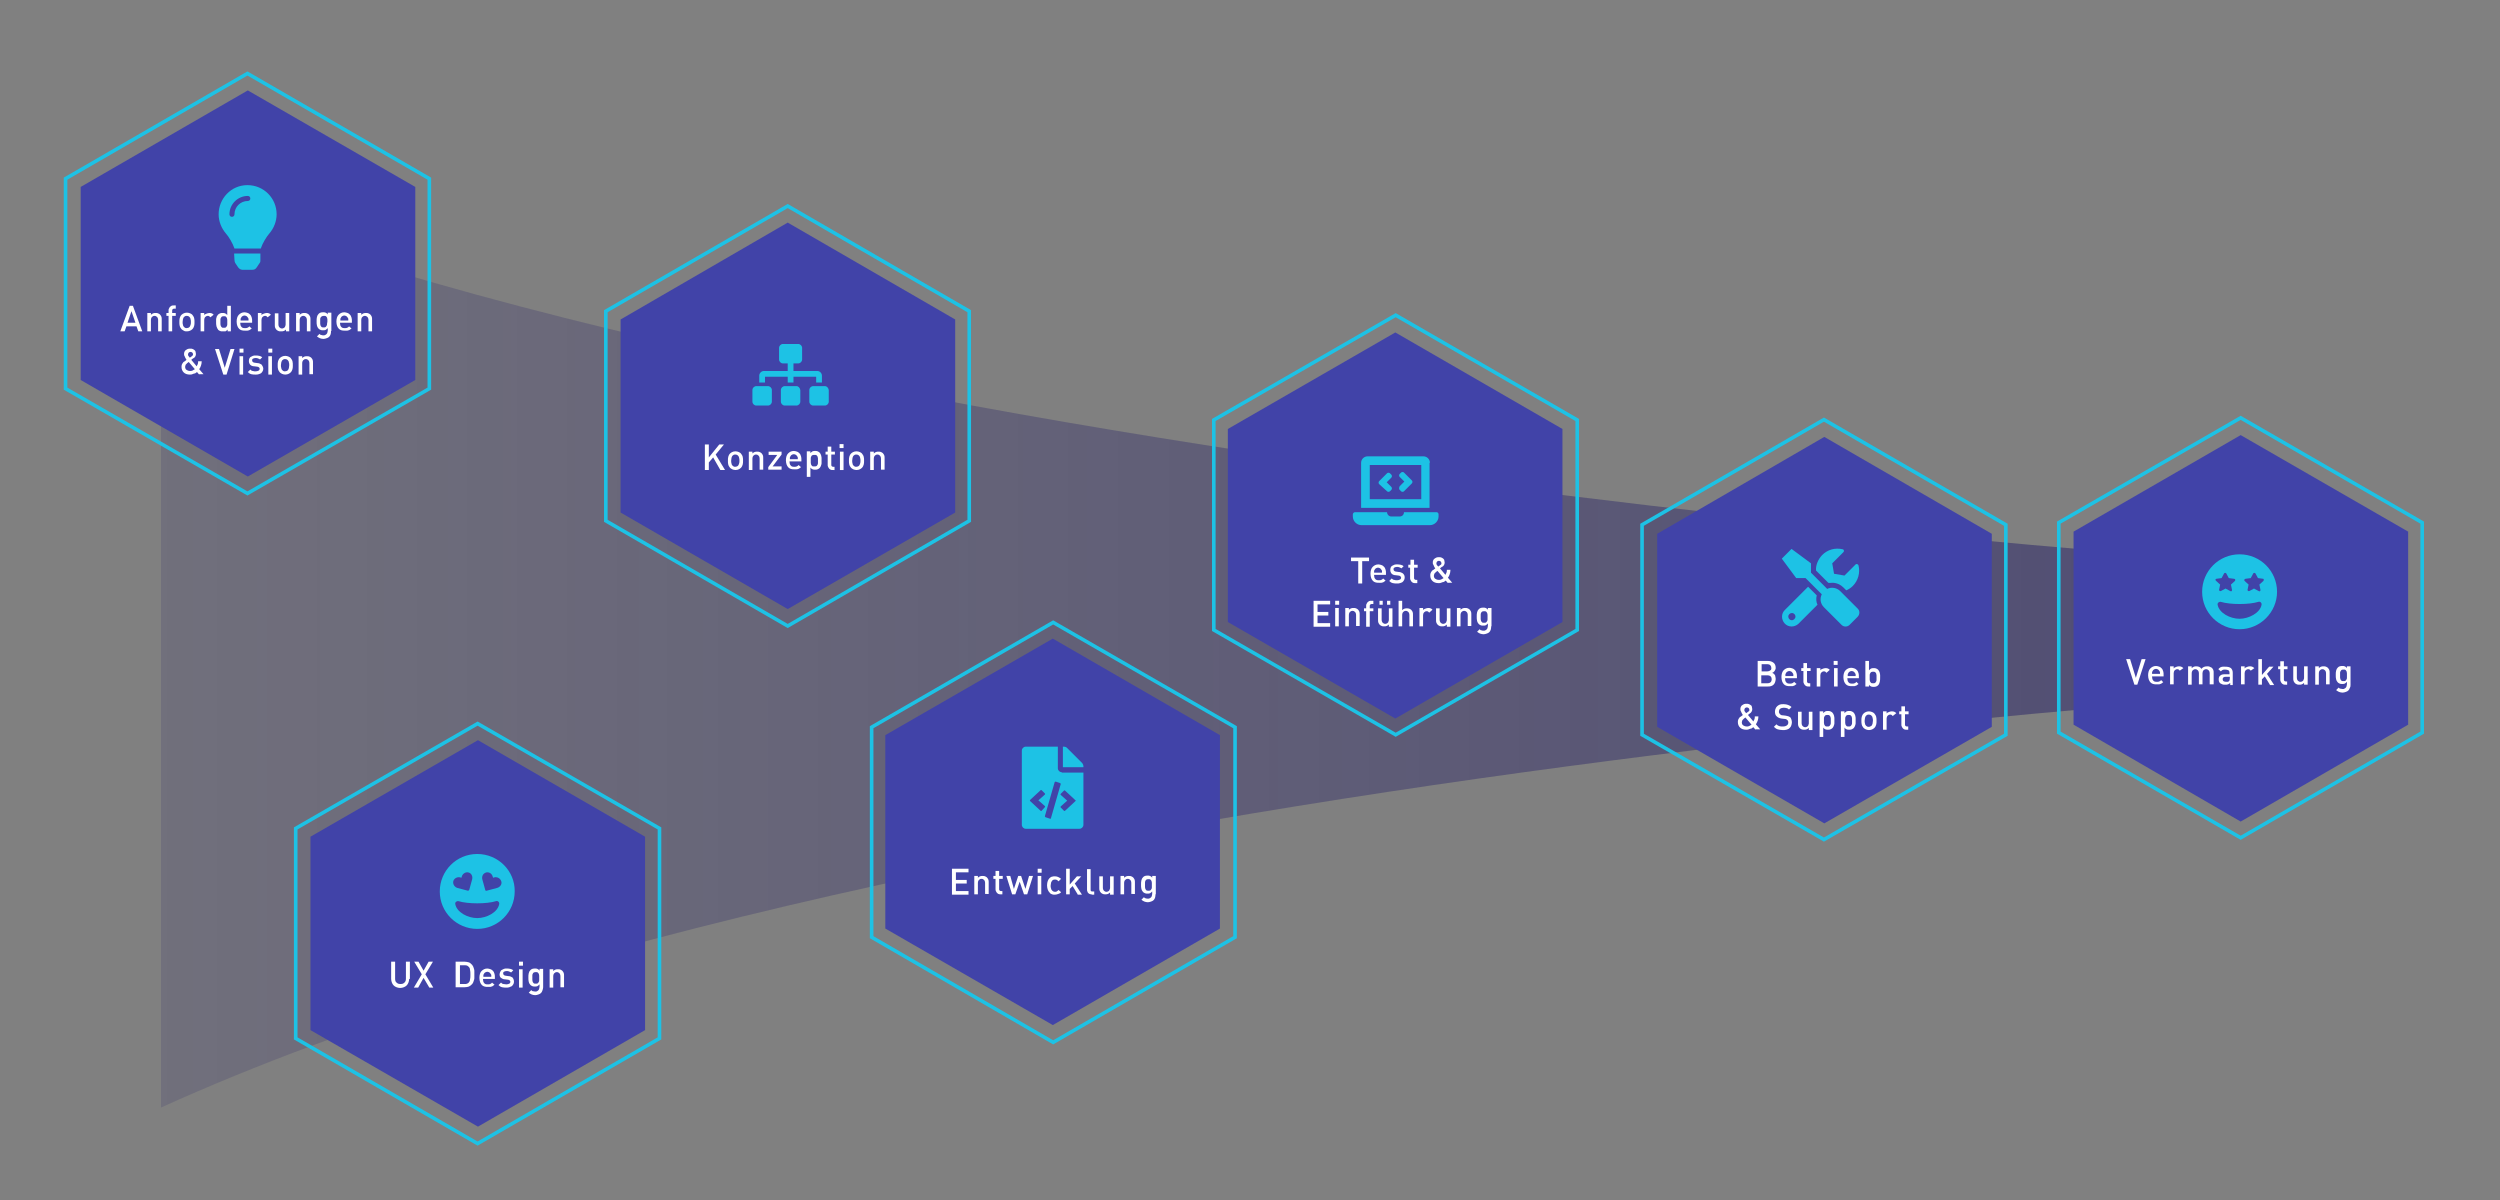 <?xml version="1.0" encoding="utf-8"?>
<!-- Generator: Adobe Illustrator 26.0.1, SVG Export Plug-In . SVG Version: 6.00 Build 0)  -->
<svg version="1.1" id="Ebene_1" xmlns="http://www.w3.org/2000/svg" xmlns:xlink="http://www.w3.org/1999/xlink" x="0px" y="0px"
	 viewBox="0 0 694.1 333.2" style="enable-background:new 0 0 694.1 333.2;" xml:space="preserve">
<rect x="0" y="0" width="694.1" height="333.2" fill="#808080" stroke="none"/>
<style type="text/css">
	.st0{fill:#1B1464;}
	.st1{opacity:0.2;fill:#1DC2E5;}
	.st2{display:none;}
	.st3{display:inline;}
	.st4{fill:url(#SVGID_1_);}
	.st5{fill:none;stroke:#1DC2E5;stroke-miterlimit:10;}
	.st6{opacity:0.2;}
	.st7{fill:#1DC2E5;}
	.st8{fill:#FFFFFF;}
	
		.st9{clip-path:url(#SVGID_00000161623420247706543710000013542296576040529550_);fill:none;stroke:#B854E8;stroke-linecap:round;stroke-linejoin:round;}
	.st10{clip-path:url(#SVGID_00000161623420247706543710000013542296576040529550_);fill:none;stroke:#2B1985;stroke-linecap:round;}
	.st11{fill:none;stroke:#B854E8;stroke-linecap:round;stroke-linejoin:round;}
	.st12{fill:none;stroke:#B854E8;stroke-linecap:round;stroke-linejoin:round;stroke-dasharray:8.847,8.847;}
	.st13{fill:none;stroke:#B854E8;stroke-linecap:round;stroke-linejoin:round;stroke-dasharray:8.588,8.588;}
	.st14{fill:none;stroke:#B854E8;stroke-linecap:round;stroke-miterlimit:10;}
	.st15{fill:none;stroke:#2B1985;stroke-linecap:round;stroke-miterlimit:10;}
	
		.st16{clip-path:url(#SVGID_00000005257581917730114440000016890017067164362408_);fill:none;stroke:#B854E8;stroke-linecap:round;stroke-linejoin:round;}
	.st17{clip-path:url(#SVGID_00000005257581917730114440000016890017067164362408_);fill:none;stroke:#2B1985;stroke-linecap:round;}
	.st18{fill:#D2F3FB;}
	.st19{fill:none;stroke:#B854E8;stroke-miterlimit:10;}
	.st20{fill:none;stroke:#B854E8;stroke-miterlimit:10;stroke-dasharray:7.948,7.948;}
	.st21{fill:none;stroke:#B854E8;stroke-miterlimit:10;stroke-dasharray:7.46,7.46;}
	.st22{fill:none;stroke:#B854E8;stroke-miterlimit:10;stroke-dasharray:8.017,8.017;}
	.st23{opacity:0.5;fill:url(#SVGID_00000041974245785822096100000008673620939494957489_);}
	.st24{fill:#4143A8;}
	.st25{opacity:0.5;fill:#1B1464;}
	.st26{fill:#3B40A3;}
	.st27{opacity:0.5;fill:url(#SVGID_00000026846880553156723110000002993896597604017799_);}
	.st28{opacity:0.5;fill:url(#SVGID_00000047034564007016928070000004597277146666822809_);}
</style>
<linearGradient id="SVGID_1_" gradientUnits="userSpaceOnUse" x1="44.713" y1="180.409" x2="665.364" y2="180.409">
	<stop  offset="0" style="stop-color:#1B1464;stop-opacity:0.3"/>
	<stop  offset="0.141" style="stop-color:#1B1464;stop-opacity:0.399"/>
	<stop  offset="1" style="stop-color:#1B1464"/>
</linearGradient>
<path style="opacity:0.5;fill:url(#SVGID_1_);" d="M44.7,307.5c212.7-96.5,620.7-117,620.7-117l-0.2-31.6
	c0,0-407.8-21.7-620.5-105.7V307.5z"/>
<g id="_x35__00000111151185326042505310000009565335209571882384_">
	<polygon class="st5" points="68.7,20.4 18.2,49.6 18.2,107.9 68.7,137 119.2,107.9 119.2,49.6 	"/>
	<g>
		<g>
			<polygon class="st24" points="68.8,25.1 22.4,51.9 22.4,105.5 68.8,132.3 115.3,105.5 115.3,51.9 			"/>
		</g>
	</g>
	<g>
		<path class="st8" d="M38.4,92l-0.5-1.4h-2.8L34.6,92h-1.2l2.6-7.1h0.9l2.6,7.1H38.4z M36.5,86.4l-1.1,3.2h2.2L36.5,86.4z"/>
		<path class="st8" d="M43.9,92v-3.1c0-0.4-0.1-0.7-0.3-0.9c-0.2-0.2-0.4-0.3-0.7-0.3c-0.3,0-0.5,0.1-0.7,0.3
			c-0.2,0.2-0.3,0.5-0.3,0.9V92h-1v-5.1h1v0.5c0.2-0.2,0.4-0.3,0.6-0.4c0.2-0.1,0.5-0.1,0.7-0.1c0.3,0,0.5,0,0.7,0.1
			s0.4,0.2,0.5,0.3c0.2,0.2,0.3,0.4,0.4,0.6c0.1,0.2,0.1,0.5,0.1,0.8V92H43.9z"/>
		<path class="st8" d="M47.8,87.7V92h-1v-4.3h-0.6v-0.8h0.6v-0.7c0-0.2,0-0.4,0.1-0.5s0.1-0.3,0.3-0.5s0.3-0.2,0.4-0.3
			c0.2-0.1,0.4-0.1,0.6-0.1h0.6v0.9h-0.5c-0.2,0-0.3,0.1-0.4,0.2c-0.1,0.1-0.1,0.2-0.1,0.4v0.6h1v0.8H47.8z"/>
		<path class="st8" d="M54,89.4c0,0.4,0,0.8-0.1,1.1s-0.2,0.6-0.5,0.9c-0.2,0.2-0.4,0.3-0.6,0.4S52.3,92,51.9,92S51.3,92,51,91.8
			c-0.2-0.1-0.5-0.3-0.6-0.4c-0.2-0.3-0.4-0.5-0.5-0.9c-0.1-0.3-0.1-0.7-0.1-1.1c0-0.4,0-0.8,0.1-1.1c0.1-0.3,0.2-0.6,0.5-0.9
			c0.2-0.2,0.4-0.3,0.6-0.4c0.2-0.1,0.5-0.2,0.9-0.2s0.6,0.1,0.9,0.2s0.5,0.3,0.6,0.4c0.2,0.3,0.4,0.5,0.5,0.9S54,89,54,89.4z
			 M53,89.4c0-0.3,0-0.5-0.1-0.8c0-0.2-0.1-0.4-0.3-0.6c-0.2-0.2-0.4-0.3-0.8-0.3c-0.3,0-0.5,0.1-0.7,0.3c-0.2,0.2-0.2,0.4-0.3,0.6
			c0,0.2-0.1,0.5-0.1,0.8s0,0.5,0.1,0.8c0,0.2,0.1,0.4,0.3,0.6c0.2,0.2,0.4,0.3,0.7,0.3c0.3,0,0.6-0.1,0.8-0.3
			c0.2-0.2,0.2-0.4,0.3-0.6C53,90,53,89.7,53,89.4z"/>
		<path class="st8" d="M58.4,88.1c-0.1-0.1-0.2-0.2-0.3-0.3c-0.1-0.1-0.3-0.1-0.4-0.1c-0.3,0-0.5,0.1-0.7,0.3s-0.3,0.5-0.3,0.8V92
			h-1v-5.1h1v0.6c0.1-0.2,0.3-0.3,0.6-0.4s0.5-0.2,0.8-0.2c0.2,0,0.5,0,0.7,0.1c0.2,0.1,0.4,0.2,0.5,0.4L58.4,88.1z"/>
		<path class="st8" d="M63.2,92v-0.5c-0.2,0.2-0.4,0.4-0.6,0.5C62.4,92,62.1,92,61.8,92c-0.3,0-0.5,0-0.7-0.1
			c-0.2-0.1-0.4-0.2-0.5-0.3c-0.2-0.3-0.4-0.6-0.5-1S60,89.8,60,89.4c0-0.2,0-0.4,0-0.6c0-0.2,0-0.4,0.1-0.6c0-0.2,0.1-0.4,0.2-0.5
			c0.1-0.2,0.2-0.3,0.3-0.4c0.1-0.1,0.3-0.2,0.5-0.3s0.4-0.1,0.7-0.1c0.3,0,0.5,0,0.7,0.1c0.2,0.1,0.4,0.2,0.6,0.5v-2.6h1V92H63.2z
			 M63.1,89.4c0-0.2,0-0.4,0-0.6c0-0.2-0.1-0.4-0.1-0.5c-0.1-0.2-0.2-0.3-0.3-0.4c-0.1-0.1-0.3-0.1-0.5-0.1c-0.2,0-0.4,0-0.6,0.1
			c-0.1,0.1-0.2,0.2-0.3,0.4c-0.1,0.2-0.1,0.3-0.1,0.5c0,0.2,0,0.4,0,0.6s0,0.4,0,0.6c0,0.2,0.1,0.4,0.1,0.5
			c0.1,0.2,0.2,0.3,0.3,0.4c0.1,0.1,0.3,0.1,0.6,0.1c0.2,0,0.4,0,0.5-0.1c0.1-0.1,0.2-0.2,0.3-0.4c0.1-0.2,0.1-0.3,0.1-0.5
			C63.1,89.9,63.1,89.6,63.1,89.4z"/>
		<path class="st8" d="M66.7,89.7c0,0.4,0.1,0.8,0.3,1c0.2,0.3,0.5,0.4,1,0.4c0.3,0,0.5,0,0.7-0.1c0.2-0.1,0.4-0.2,0.5-0.4l0.7,0.6
			c-0.1,0.1-0.3,0.2-0.4,0.3s-0.3,0.2-0.4,0.2c-0.2,0.1-0.3,0.1-0.5,0.1s-0.4,0-0.6,0c-0.3,0-0.6,0-0.9-0.1
			c-0.3-0.1-0.5-0.2-0.7-0.4c-0.2-0.2-0.4-0.5-0.5-0.8c-0.1-0.3-0.2-0.7-0.2-1.2c0-0.8,0.2-1.5,0.6-1.9c0.4-0.4,0.9-0.7,1.6-0.7
			c0.3,0,0.6,0.1,0.9,0.2c0.3,0.1,0.5,0.3,0.7,0.5s0.3,0.5,0.4,0.8s0.1,0.6,0.1,1v0.4H66.7z M69,89c0-0.2,0-0.3,0-0.4s0-0.2-0.1-0.3
			c-0.1-0.2-0.2-0.3-0.4-0.5c-0.2-0.1-0.4-0.2-0.6-0.2c-0.2,0-0.5,0.1-0.6,0.2c-0.2,0.1-0.3,0.3-0.4,0.5c-0.1,0.1-0.1,0.2-0.1,0.3
			s0,0.2,0,0.4H69z"/>
		<path class="st8" d="M74.3,88.1c-0.1-0.1-0.2-0.2-0.3-0.3c-0.1-0.1-0.3-0.1-0.4-0.1c-0.3,0-0.5,0.1-0.7,0.3s-0.3,0.5-0.3,0.8V92
			h-1v-5.1h1v0.6c0.1-0.2,0.3-0.3,0.6-0.4s0.5-0.2,0.8-0.2c0.2,0,0.5,0,0.7,0.1c0.2,0.1,0.4,0.2,0.5,0.4L74.3,88.1z"/>
		<path class="st8" d="M79.4,92v-0.5c-0.2,0.2-0.4,0.3-0.6,0.4C78.5,92,78.3,92,78,92c-0.3,0-0.5,0-0.7-0.1
			c-0.2-0.1-0.4-0.2-0.5-0.3c-0.2-0.2-0.3-0.4-0.4-0.6s-0.1-0.5-0.1-0.8v-3.2h1V90c0,0.4,0.1,0.7,0.3,0.9c0.2,0.2,0.4,0.3,0.7,0.3
			c0.1,0,0.3,0,0.4-0.1c0.1,0,0.2-0.1,0.3-0.2c0.1-0.1,0.2-0.2,0.2-0.4c0.1-0.1,0.1-0.3,0.1-0.5v-3.1h1V92H79.4z"/>
		<path class="st8" d="M85.2,92v-3.1c0-0.4-0.1-0.7-0.3-0.9c-0.2-0.2-0.4-0.3-0.7-0.3c-0.3,0-0.5,0.1-0.7,0.3
			c-0.2,0.2-0.3,0.5-0.3,0.9V92h-1v-5.1h1v0.5c0.2-0.2,0.4-0.3,0.6-0.4c0.2-0.1,0.5-0.1,0.7-0.1c0.3,0,0.5,0,0.7,0.1
			s0.4,0.2,0.5,0.3c0.2,0.2,0.3,0.4,0.4,0.6c0.1,0.2,0.1,0.5,0.1,0.8V92H85.2z"/>
		<path class="st8" d="M91.9,91.9c0,0.3,0,0.6-0.1,0.9c-0.1,0.3-0.2,0.5-0.4,0.7c-0.2,0.2-0.4,0.3-0.7,0.4s-0.6,0.2-0.9,0.2
			c-0.4,0-0.7-0.1-1-0.2c-0.3-0.1-0.5-0.3-0.8-0.5l0.7-0.7c0.2,0.2,0.3,0.3,0.5,0.3c0.2,0.1,0.4,0.1,0.6,0.1c0.2,0,0.4,0,0.5-0.1
			c0.2-0.1,0.3-0.2,0.4-0.3c0.1-0.1,0.2-0.3,0.2-0.4c0-0.2,0.1-0.3,0.1-0.5v-0.7c-0.2,0.2-0.4,0.4-0.6,0.5c-0.2,0.1-0.4,0.1-0.7,0.1
			c-0.3,0-0.5,0-0.7-0.1c-0.2-0.1-0.4-0.2-0.5-0.3c-0.2-0.2-0.4-0.5-0.5-0.9s-0.1-0.7-0.1-1.2s0-0.8,0.1-1.2s0.2-0.6,0.5-0.9
			c0.3-0.3,0.7-0.4,1.2-0.4c0.3,0,0.5,0,0.7,0.1s0.4,0.2,0.6,0.5v-0.5h1V91.9z M90.9,89.3c0-0.2,0-0.4,0-0.6c0-0.2-0.1-0.4-0.1-0.5
			c-0.1-0.2-0.2-0.3-0.3-0.4s-0.3-0.1-0.5-0.1c-0.2,0-0.4,0-0.6,0.1S89,88.1,89,88.2c-0.1,0.1-0.1,0.3-0.1,0.5c0,0.2,0,0.4,0,0.6
			s0,0.4,0,0.6c0,0.2,0.1,0.4,0.1,0.5c0.1,0.2,0.2,0.3,0.3,0.4s0.3,0.1,0.6,0.1c0.2,0,0.4,0,0.5-0.1s0.2-0.2,0.3-0.4
			c0.1-0.1,0.1-0.3,0.1-0.5C90.8,89.7,90.9,89.5,90.9,89.3z"/>
		<path class="st8" d="M94.4,89.7c0,0.4,0.1,0.8,0.3,1c0.2,0.3,0.5,0.4,1,0.4c0.3,0,0.5,0,0.7-0.1c0.2-0.1,0.4-0.2,0.5-0.4l0.7,0.6
			c-0.1,0.1-0.3,0.2-0.4,0.3s-0.3,0.2-0.4,0.2c-0.2,0.1-0.3,0.1-0.5,0.1s-0.4,0-0.6,0c-0.3,0-0.6,0-0.9-0.1
			c-0.3-0.1-0.5-0.2-0.7-0.4c-0.2-0.2-0.4-0.5-0.5-0.8c-0.1-0.3-0.2-0.7-0.2-1.2c0-0.8,0.2-1.5,0.6-1.9c0.4-0.4,0.9-0.7,1.6-0.7
			c0.3,0,0.6,0.1,0.9,0.2c0.3,0.1,0.5,0.3,0.7,0.5s0.3,0.5,0.4,0.8s0.1,0.6,0.1,1v0.4H94.4z M96.7,89c0-0.2,0-0.3,0-0.4
			s0-0.2-0.1-0.3c-0.1-0.2-0.2-0.3-0.4-0.5c-0.2-0.1-0.4-0.2-0.6-0.2c-0.2,0-0.5,0.1-0.6,0.2c-0.2,0.1-0.3,0.3-0.4,0.5
			c-0.1,0.1-0.1,0.2-0.1,0.3s0,0.2,0,0.4H96.7z"/>
		<path class="st8" d="M102.3,92v-3.1c0-0.4-0.1-0.7-0.3-0.9c-0.2-0.2-0.4-0.3-0.7-0.3c-0.3,0-0.5,0.1-0.7,0.3
			c-0.2,0.2-0.3,0.5-0.3,0.9V92h-1v-5.1h1v0.5c0.2-0.2,0.4-0.3,0.6-0.4c0.2-0.1,0.5-0.1,0.7-0.1c0.3,0,0.5,0,0.7,0.1
			s0.4,0.2,0.5,0.3c0.2,0.2,0.3,0.4,0.4,0.6c0.1,0.2,0.1,0.5,0.1,0.8V92H102.3z"/>
		<path class="st8" d="M55.3,104l-0.6-0.7c-0.1,0.1-0.2,0.1-0.3,0.2s-0.2,0.2-0.4,0.2s-0.3,0.1-0.6,0.2c-0.2,0.1-0.4,0.1-0.7,0.1
			c-0.7,0-1.3-0.2-1.7-0.6c-0.4-0.4-0.6-0.9-0.6-1.5c0-0.2,0-0.5,0.1-0.7c0.1-0.2,0.2-0.4,0.3-0.5c0.1-0.2,0.3-0.3,0.5-0.4
			c0.2-0.1,0.3-0.3,0.5-0.4c-0.1-0.1-0.2-0.2-0.2-0.3s-0.2-0.2-0.2-0.4c-0.1-0.1-0.1-0.3-0.2-0.4s-0.1-0.3-0.1-0.5
			c0-0.2,0-0.4,0.1-0.6c0.1-0.2,0.2-0.4,0.4-0.5c0.1-0.1,0.3-0.2,0.5-0.3c0.2-0.1,0.5-0.1,0.7-0.1c0.3,0,0.5,0,0.7,0.1
			c0.2,0.1,0.4,0.2,0.5,0.3c0.1,0.1,0.3,0.3,0.3,0.5s0.1,0.4,0.1,0.6c0,0.3-0.1,0.5-0.2,0.7c-0.1,0.2-0.3,0.4-0.6,0.5l-0.5,0.4
			l1.5,1.8c0.1-0.2,0.2-0.4,0.3-0.6s0.1-0.5,0.1-0.8h1c0,0.5-0.1,0.9-0.2,1.2c-0.1,0.4-0.3,0.7-0.5,1l1.2,1.4H55.3z M52.4,100.5
			c-0.1,0.1-0.3,0.2-0.4,0.3s-0.2,0.2-0.3,0.3c-0.1,0.1-0.2,0.2-0.2,0.3c0,0.1-0.1,0.3-0.1,0.4c0,0.4,0.1,0.7,0.4,0.9
			s0.6,0.3,0.9,0.3c0.2,0,0.5,0,0.7-0.1c0.2-0.1,0.4-0.2,0.7-0.4L52.4,100.5z M53.6,98.4c0-0.2-0.1-0.4-0.2-0.5
			c-0.1-0.1-0.3-0.2-0.5-0.2c-0.2,0-0.4,0.1-0.5,0.2c-0.1,0.1-0.2,0.3-0.2,0.5c0,0.1,0,0.3,0.1,0.4c0.1,0.1,0.2,0.3,0.4,0.5l0.3-0.2
			c0.1-0.1,0.3-0.2,0.4-0.3C53.5,98.7,53.6,98.5,53.6,98.4z"/>
		<path class="st8" d="M62.9,104H62l-2.3-7.1h1.1l1.6,5.2l1.6-5.2h1.1L62.9,104z"/>
		<path class="st8" d="M66.5,97.9v-1.1h1.1v1.1H66.5z M66.5,104v-5.1h1v5.1H66.5z"/>
		<path class="st8" d="M73.1,102.4c0,0.3-0.1,0.5-0.2,0.7c-0.1,0.2-0.3,0.4-0.4,0.5s-0.4,0.2-0.7,0.3S71.3,104,71,104
			c-0.4,0-0.8,0-1.2-0.1s-0.7-0.3-1-0.6l0.7-0.7c0.2,0.2,0.4,0.4,0.7,0.4c0.3,0.1,0.5,0.1,0.8,0.1c0.3,0,0.6-0.1,0.8-0.2
			c0.2-0.1,0.3-0.3,0.3-0.5c0-0.2-0.1-0.3-0.2-0.4c-0.1-0.1-0.3-0.2-0.5-0.2l-0.8-0.1c-0.5,0-0.9-0.2-1.1-0.4s-0.4-0.6-0.4-1
			c0-0.2,0-0.5,0.1-0.7c0.1-0.2,0.2-0.4,0.4-0.5c0.2-0.1,0.4-0.2,0.6-0.3c0.2-0.1,0.5-0.1,0.7-0.1c0.4,0,0.7,0,1.1,0.1
			s0.6,0.2,0.8,0.4l-0.6,0.6c-0.2-0.1-0.3-0.2-0.6-0.3c-0.2-0.1-0.4-0.1-0.7-0.1c-0.3,0-0.5,0.1-0.7,0.2c-0.2,0.1-0.2,0.3-0.2,0.5
			c0,0.2,0.1,0.3,0.2,0.4c0.1,0.1,0.3,0.2,0.5,0.2l0.7,0.1c0.5,0,0.9,0.2,1.2,0.4C72.9,101.6,73.1,102,73.1,102.4z"/>
		<path class="st8" d="M74.5,97.9v-1.1h1.1v1.1H74.5z M74.5,104v-5.1h1v5.1H74.5z"/>
		<path class="st8" d="M81.3,101.4c0,0.4,0,0.8-0.1,1.1s-0.2,0.6-0.5,0.9c-0.2,0.2-0.4,0.3-0.6,0.4s-0.5,0.2-0.9,0.2
			s-0.6-0.1-0.9-0.2c-0.2-0.1-0.5-0.3-0.6-0.4c-0.2-0.3-0.4-0.5-0.5-0.9c-0.1-0.3-0.1-0.7-0.1-1.1c0-0.4,0-0.8,0.1-1.1
			c0.1-0.3,0.2-0.6,0.5-0.9c0.2-0.2,0.4-0.3,0.6-0.4c0.2-0.1,0.5-0.2,0.9-0.2s0.6,0.1,0.9,0.2s0.5,0.3,0.6,0.4
			c0.2,0.3,0.4,0.5,0.5,0.9S81.3,101,81.3,101.4z M80.3,101.4c0-0.3,0-0.5-0.1-0.8c0-0.2-0.1-0.4-0.3-0.6c-0.2-0.2-0.4-0.3-0.8-0.3
			c-0.3,0-0.5,0.1-0.7,0.3c-0.2,0.2-0.2,0.4-0.3,0.6c0,0.2-0.1,0.5-0.1,0.8s0,0.5,0.1,0.8c0,0.2,0.1,0.4,0.3,0.6
			c0.2,0.2,0.4,0.3,0.7,0.3c0.3,0,0.6-0.1,0.8-0.3c0.2-0.2,0.2-0.4,0.3-0.6C80.2,102,80.3,101.7,80.3,101.4z"/>
		<path class="st8" d="M85.9,104v-3.1c0-0.4-0.1-0.7-0.3-0.9c-0.2-0.2-0.4-0.3-0.7-0.3c-0.3,0-0.5,0.1-0.7,0.3
			c-0.2,0.2-0.3,0.5-0.3,0.9v3.1h-1v-5.1h1v0.5c0.2-0.2,0.4-0.3,0.6-0.4c0.2-0.1,0.5-0.1,0.7-0.1c0.3,0,0.5,0,0.7,0.1
			s0.4,0.2,0.5,0.3c0.2,0.2,0.3,0.4,0.4,0.6c0.1,0.2,0.1,0.5,0.1,0.8v3.2H85.9z"/>
	</g>
</g>
<path class="st7" d="M65.1,72.2c0,0.3,0.1,0.6,0.2,0.8l0.8,1.2c0.3,0.4,0.7,0.7,1.2,0.7h2.8c0.5,0,0.9-0.2,1.2-0.7l0.8-1.2
	c0.2-0.2,0.2-0.5,0.2-0.8l0-1.8h-7.3L65.1,72.2z M60.7,59.5c0,2,0.8,3.9,2,5.3c0.8,0.9,1.9,2.7,2.4,4.2c0,0,0,0,0,0h7.3c0,0,0,0,0,0
	c0.5-1.5,1.6-3.3,2.4-4.2c1.2-1.4,2-3.3,2-5.3c0-4.5-3.6-8.1-8.1-8.1C64.1,51.4,60.7,55.2,60.7,59.5z M68.8,55.8
	c-2,0-3.7,1.6-3.7,3.7c0,0.4-0.3,0.7-0.7,0.7s-0.7-0.3-0.7-0.7c0-2.8,2.3-5.1,5.1-5.1c0.4,0,0.7,0.3,0.7,0.7
	C69.5,55.5,69.2,55.8,68.8,55.8z"/>
<path class="st7" d="M218.5,93.4c-5.8,0-10.4,4.7-10.4,10.4c0,5.8,4.7,10.4,10.4,10.4s10.4-4.7,10.4-10.4
	C228.9,98.1,224.3,93.4,218.5,93.4z M211.9,100.8c0.3-0.7,1.1-1.1,1.9-0.9l0.3,0.1l0.1-0.3c0.2-0.8,1-1.3,1.7-1.2
	c0.9,0.1,1.4,1,1.2,1.9l-0.8,2.9c-0.1,0.2-0.2,0.3-0.4,0.3l-3-0.8C212,102.6,211.5,101.7,211.9,100.8z M218.5,111.3
	c-2.6,0-5.7-1.6-6.1-3.9c-0.1-0.5,0.4-0.9,0.9-0.8c1.3,0.4,3.2,0.6,5.2,0.6s3.9-0.2,5.2-0.6c0.5-0.2,1,0.3,0.9,0.8
	C224.2,109.6,221.1,111.3,218.5,111.3L218.5,111.3z M224.1,102.8l-3,0.8c-0.2,0.1-0.4-0.1-0.4-0.3l-0.8-2.9
	c-0.2-0.9,0.3-1.7,1.2-1.9c0.8-0.1,1.5,0.4,1.7,1.2l0.1,0.3l0.3-0.1c0.8-0.2,1.6,0.2,1.9,0.9C225.5,101.7,225,102.6,224.1,102.8
	L224.1,102.8z"/>
<g id="_x35__00000132798872964233799800000017303231118399530137_">
	<polygon class="st5" points="132.6,200.9 82.1,230 82.1,288.3 132.6,317.5 183.1,288.3 183.1,230 	"/>
	<g>
		<g>
			<polygon class="st24" points="132.7,205.5 86.2,232.3 86.2,286 132.7,312.8 179.1,286 179.1,232.3 			"/>
		</g>
	</g>
	<g>
		<path class="st8" d="M113.6,271.8c0,0.4-0.1,0.7-0.2,1c-0.1,0.3-0.3,0.6-0.5,0.8c-0.2,0.2-0.5,0.4-0.8,0.5c-0.3,0.1-0.6,0.2-1,0.2
			c-0.4,0-0.7-0.1-1-0.2s-0.6-0.3-0.8-0.5c-0.2-0.2-0.4-0.5-0.5-0.8c-0.1-0.3-0.2-0.6-0.2-1V267h1.1v4.7c0,0.5,0.1,0.9,0.4,1.1
			c0.3,0.3,0.6,0.4,1.1,0.4s0.8-0.1,1.1-0.4c0.3-0.3,0.4-0.6,0.4-1.1V267h1.1V271.8z"/>
		<path class="st8" d="M119.2,274.2l-1.6-2.7l-1.5,2.7h-1.2l2.2-3.7L115,267h1.2l1.4,2.5l1.4-2.5h1.2l-2.1,3.5l2.2,3.7H119.2z"/>
		<path class="st8" d="M131.7,270.6c0,0.3,0,0.6,0,0.8c0,0.3,0,0.5-0.1,0.7s-0.1,0.4-0.2,0.6c-0.1,0.2-0.2,0.4-0.3,0.5
			c-0.3,0.3-0.5,0.5-0.9,0.7c-0.3,0.1-0.7,0.2-1.2,0.2h-2.5V267h2.5c0.4,0,0.8,0.1,1.2,0.2c0.3,0.1,0.6,0.4,0.9,0.7
			c0.1,0.2,0.2,0.3,0.3,0.5c0.1,0.2,0.1,0.4,0.2,0.6s0.1,0.5,0.1,0.7C131.7,270,131.7,270.3,131.7,270.6z M130.6,270.6
			c0-0.5,0-1-0.1-1.3c0-0.3-0.1-0.6-0.3-0.8c-0.2-0.2-0.3-0.3-0.5-0.4s-0.4-0.1-0.7-0.1h-1.3v5.2h1.3c0.3,0,0.5,0,0.7-0.1
			c0.2-0.1,0.4-0.2,0.5-0.4c0.2-0.2,0.3-0.5,0.3-0.8C130.6,271.6,130.6,271.1,130.6,270.6z"/>
		<path class="st8" d="M134.1,271.9c0,0.4,0.1,0.8,0.3,1c0.2,0.3,0.5,0.4,1,0.4c0.3,0,0.5,0,0.7-0.1c0.2-0.1,0.4-0.2,0.5-0.4
			l0.7,0.6c-0.1,0.1-0.3,0.2-0.4,0.3c-0.1,0.1-0.3,0.2-0.4,0.2c-0.2,0.1-0.3,0.1-0.5,0.1c-0.2,0-0.4,0-0.6,0c-0.3,0-0.6,0-0.9-0.1
			s-0.5-0.2-0.7-0.4c-0.2-0.2-0.4-0.5-0.5-0.8c-0.1-0.3-0.2-0.7-0.2-1.2c0-0.8,0.2-1.5,0.6-1.9c0.4-0.4,0.9-0.7,1.6-0.7
			c0.3,0,0.6,0.1,0.9,0.2c0.3,0.1,0.5,0.3,0.7,0.5s0.3,0.5,0.4,0.8c0.1,0.3,0.1,0.6,0.1,1v0.4H134.1z M136.4,271.2
			c0-0.2,0-0.3,0-0.4s0-0.2-0.1-0.3c-0.1-0.2-0.2-0.3-0.4-0.5c-0.2-0.1-0.4-0.2-0.6-0.2c-0.2,0-0.5,0.1-0.6,0.2
			c-0.2,0.1-0.3,0.3-0.4,0.5c-0.1,0.1-0.1,0.2-0.1,0.3s0,0.2,0,0.4H136.4z"/>
		<path class="st8" d="M142.7,272.6c0,0.3-0.1,0.5-0.2,0.7c-0.1,0.2-0.3,0.4-0.4,0.5c-0.2,0.1-0.4,0.2-0.7,0.3s-0.5,0.1-0.8,0.1
			c-0.4,0-0.8,0-1.2-0.1s-0.7-0.3-1-0.6l0.7-0.7c0.2,0.2,0.4,0.4,0.7,0.4s0.5,0.1,0.8,0.1c0.3,0,0.6-0.1,0.8-0.2
			c0.2-0.1,0.3-0.3,0.3-0.5c0-0.2-0.1-0.3-0.2-0.4c-0.1-0.1-0.3-0.2-0.5-0.2l-0.8-0.1c-0.5,0-0.8-0.2-1.1-0.4s-0.4-0.6-0.4-1
			c0-0.2,0.1-0.5,0.2-0.7s0.2-0.4,0.4-0.5c0.2-0.1,0.4-0.2,0.6-0.3c0.2-0.1,0.5-0.1,0.7-0.1c0.4,0,0.7,0,1.1,0.1s0.6,0.2,0.8,0.4
			l-0.6,0.6c-0.2-0.1-0.3-0.2-0.6-0.3c-0.2-0.1-0.4-0.1-0.7-0.1c-0.3,0-0.5,0.1-0.7,0.2c-0.2,0.1-0.2,0.3-0.2,0.5
			c0,0.2,0.1,0.3,0.2,0.4c0.1,0.1,0.3,0.2,0.5,0.2l0.7,0.1c0.5,0,0.9,0.2,1.2,0.4C142.6,271.8,142.7,272.2,142.7,272.6z"/>
		<path class="st8" d="M144.1,268.1V267h1.1v1.1H144.1z M144.1,274.2v-5.1h1v5.1H144.1z"/>
		<path class="st8" d="M150.8,274.1c0,0.3-0.1,0.6-0.2,0.9s-0.2,0.5-0.4,0.7c-0.2,0.2-0.4,0.3-0.7,0.4c-0.3,0.1-0.6,0.2-0.9,0.2
			c-0.4,0-0.7-0.1-1-0.2c-0.3-0.1-0.5-0.3-0.8-0.5l0.7-0.7c0.2,0.2,0.3,0.3,0.5,0.3s0.4,0.1,0.6,0.1c0.2,0,0.4,0,0.5-0.1
			c0.2-0.1,0.3-0.2,0.4-0.3c0.1-0.1,0.2-0.3,0.2-0.4c0-0.2,0.1-0.3,0.1-0.5v-0.7c-0.2,0.2-0.4,0.4-0.6,0.5c-0.2,0.1-0.4,0.1-0.7,0.1
			c-0.3,0-0.5,0-0.7-0.1c-0.2-0.1-0.4-0.2-0.5-0.3c-0.2-0.2-0.4-0.5-0.5-0.9s-0.1-0.7-0.1-1.2s0-0.8,0.1-1.2s0.2-0.6,0.5-0.9
			c0.3-0.3,0.7-0.4,1.2-0.4c0.3,0,0.5,0,0.7,0.1c0.2,0.1,0.4,0.2,0.6,0.5v-0.5h1V274.1z M149.7,271.5c0-0.2,0-0.4,0-0.6
			c0-0.2-0.1-0.4-0.1-0.5c-0.1-0.2-0.2-0.3-0.3-0.4s-0.3-0.1-0.5-0.1c-0.2,0-0.4,0-0.6,0.1s-0.2,0.2-0.3,0.4
			c-0.1,0.1-0.1,0.3-0.1,0.5c0,0.2,0,0.4,0,0.6s0,0.4,0,0.6c0,0.2,0.1,0.4,0.1,0.5c0.1,0.2,0.2,0.3,0.3,0.4s0.3,0.1,0.6,0.1
			c0.2,0,0.4,0,0.5-0.1s0.2-0.2,0.3-0.4c0.1-0.1,0.1-0.3,0.1-0.5C149.7,271.9,149.7,271.7,149.7,271.5z"/>
		<path class="st8" d="M155.6,274.2v-3.1c0-0.4-0.1-0.7-0.3-0.9c-0.2-0.2-0.4-0.3-0.7-0.3s-0.5,0.1-0.7,0.3
			c-0.2,0.2-0.3,0.5-0.3,0.9v3.1h-1v-5.1h1v0.5c0.2-0.2,0.4-0.3,0.6-0.4c0.2-0.1,0.5-0.1,0.7-0.1c0.3,0,0.5,0,0.7,0.1
			c0.2,0.1,0.4,0.2,0.5,0.3c0.2,0.2,0.3,0.4,0.4,0.6c0.1,0.2,0.1,0.5,0.1,0.8v3.2H155.6z"/>
	</g>
</g>
<path class="st7" d="M132.5,237.1c-5.8,0-10.4,4.7-10.4,10.4c0,5.8,4.7,10.4,10.4,10.4c5.8,0,10.4-4.7,10.4-10.4
	C143,241.8,138.3,237.1,132.5,237.1z M125.9,244.5c0.3-0.7,1.1-1.1,1.9-0.9l0.3,0.1l0.1-0.3c0.2-0.8,1-1.3,1.7-1.2
	c0.9,0.1,1.4,1,1.2,1.9l-0.8,2.9c-0.1,0.2-0.2,0.3-0.4,0.3l-3-0.8C126.1,246.2,125.6,245.3,125.9,244.5z M132.5,254.9
	c-2.6,0-5.7-1.6-6.1-3.9c-0.1-0.5,0.4-0.9,0.9-0.8c1.3,0.4,3.2,0.6,5.2,0.6s3.9-0.2,5.2-0.6c0.5-0.2,1,0.3,0.9,0.8
	C138.2,253.3,135.1,254.9,132.5,254.9L132.5,254.9z M138.1,246.5l-3,0.8c-0.2,0.1-0.4-0.1-0.4-0.3l-0.8-2.9
	c-0.2-0.9,0.3-1.7,1.2-1.9c0.8-0.1,1.5,0.4,1.7,1.2l0.1,0.3l0.3-0.1c0.8-0.2,1.6,0.2,1.9,0.9C139.5,245.3,139,246.2,138.1,246.5
	L138.1,246.5z"/>
<g id="_x35__00000031170552483971135470000000945455262763792282_">
	<polygon class="st5" points="218.7,57.2 168.2,86.4 168.2,144.6 218.7,173.8 269.1,144.6 269.1,86.4 	"/>
	<g>
		<g>
			<polygon class="st24" points="218.7,61.8 172.3,88.7 172.3,142.3 218.7,169.1 265.2,142.3 265.2,88.7 			"/>
		</g>
	</g>
	<g>
		<path class="st8" d="M200,130.5l-2-3.5l-1.2,1.4v2.1h-1.1v-7.1h1.1v3.6l2.9-3.6h1.3l-2.3,2.8l2.6,4.3H200z"/>
		<path class="st8" d="M206.3,127.9c0,0.4,0,0.8-0.1,1.1s-0.2,0.6-0.5,0.9c-0.2,0.2-0.4,0.3-0.6,0.4s-0.5,0.2-0.9,0.2
			s-0.6-0.1-0.9-0.2c-0.2-0.1-0.5-0.3-0.6-0.4c-0.2-0.3-0.4-0.5-0.5-0.9c-0.1-0.3-0.1-0.7-0.1-1.1c0-0.4,0-0.8,0.1-1.1
			c0.1-0.3,0.2-0.6,0.5-0.9c0.2-0.2,0.4-0.3,0.6-0.4c0.2-0.1,0.5-0.2,0.9-0.2s0.6,0.1,0.9,0.2s0.5,0.3,0.6,0.4
			c0.2,0.3,0.4,0.5,0.5,0.9S206.3,127.5,206.3,127.9z M205.3,127.9c0-0.3,0-0.5-0.1-0.8c0-0.2-0.1-0.4-0.3-0.6
			c-0.2-0.2-0.4-0.3-0.8-0.3c-0.3,0-0.5,0.1-0.7,0.3c-0.2,0.2-0.2,0.4-0.3,0.6c0,0.2-0.1,0.5-0.1,0.8s0,0.5,0.1,0.8
			c0,0.2,0.1,0.4,0.3,0.6c0.2,0.2,0.4,0.3,0.7,0.3c0.3,0,0.6-0.1,0.8-0.3c0.2-0.2,0.2-0.4,0.3-0.6
			C205.3,128.5,205.3,128.2,205.3,127.9z"/>
		<path class="st8" d="M210.9,130.5v-3.1c0-0.4-0.1-0.7-0.3-0.9c-0.2-0.2-0.4-0.3-0.7-0.3c-0.3,0-0.5,0.1-0.7,0.3
			c-0.2,0.2-0.3,0.5-0.3,0.9v3.1h-1v-5.1h1v0.5c0.2-0.2,0.4-0.3,0.6-0.4c0.2-0.1,0.5-0.1,0.7-0.1c0.3,0,0.5,0,0.7,0.1
			s0.4,0.2,0.5,0.3c0.2,0.2,0.3,0.4,0.4,0.6c0.1,0.2,0.1,0.5,0.1,0.8v3.2H210.9z"/>
		<path class="st8" d="M213.3,130.5v-0.8l2.5-3.4h-2.4v-0.9h3.6v0.8l-2.5,3.3h2.5v0.9H213.3z"/>
		<path class="st8" d="M219.2,128.2c0,0.4,0.1,0.8,0.3,1c0.2,0.3,0.5,0.4,1,0.4c0.3,0,0.5,0,0.7-0.1c0.2-0.1,0.4-0.2,0.5-0.4
			l0.7,0.6c-0.1,0.1-0.3,0.2-0.4,0.3s-0.3,0.2-0.4,0.2c-0.2,0.1-0.3,0.1-0.5,0.1s-0.4,0-0.6,0c-0.3,0-0.6,0-0.9-0.1
			c-0.3-0.1-0.5-0.2-0.7-0.4c-0.2-0.2-0.4-0.5-0.5-0.8c-0.1-0.3-0.2-0.7-0.2-1.2c0-0.8,0.2-1.5,0.6-1.9c0.4-0.4,0.9-0.7,1.6-0.7
			c0.3,0,0.6,0.1,0.9,0.2c0.3,0.1,0.5,0.3,0.7,0.5s0.3,0.5,0.4,0.8s0.1,0.6,0.1,1v0.4H219.2z M221.5,127.5c0-0.2,0-0.3,0-0.4
			s0-0.2-0.1-0.3c-0.1-0.2-0.2-0.3-0.4-0.5c-0.2-0.1-0.4-0.2-0.6-0.2c-0.2,0-0.5,0.1-0.6,0.2c-0.2,0.1-0.3,0.3-0.4,0.5
			c-0.1,0.1-0.1,0.2-0.1,0.3s0,0.2,0,0.4H221.5z"/>
		<path class="st8" d="M228.1,127.9c0,0.2,0,0.4,0,0.6c0,0.2,0,0.4-0.1,0.6s-0.1,0.4-0.2,0.5c-0.1,0.2-0.2,0.3-0.3,0.4
			c-0.1,0.1-0.3,0.2-0.5,0.3c-0.2,0.1-0.4,0.1-0.7,0.1c-0.3,0-0.5,0-0.7-0.1c-0.2-0.1-0.4-0.2-0.6-0.5v2.6h-1v-7.1h1v0.5
			c0.2-0.2,0.4-0.4,0.6-0.5s0.5-0.1,0.7-0.1c0.3,0,0.5,0,0.7,0.1c0.2,0.1,0.4,0.2,0.5,0.3c0.1,0.1,0.2,0.3,0.3,0.4
			c0.1,0.2,0.1,0.3,0.2,0.5c0,0.2,0.1,0.4,0.1,0.6C228.1,127.5,228.1,127.7,228.1,127.9z M227.1,127.9c0-0.2,0-0.4,0-0.6
			c0-0.2-0.1-0.4-0.1-0.5s-0.2-0.3-0.3-0.4c-0.1-0.1-0.3-0.1-0.6-0.1c-0.2,0-0.4,0-0.6,0.1s-0.2,0.2-0.3,0.4s-0.1,0.3-0.1,0.5
			c0,0.2,0,0.4,0,0.6s0,0.4,0,0.6c0,0.2,0.1,0.4,0.1,0.5c0.1,0.2,0.2,0.3,0.3,0.4c0.1,0.1,0.3,0.1,0.6,0.1c0.2,0,0.4,0,0.6-0.1
			c0.1-0.1,0.2-0.2,0.3-0.4c0.1-0.2,0.1-0.3,0.1-0.5C227.1,128.4,227.1,128.2,227.1,127.9z"/>
		<path class="st8" d="M231.2,130.5c-0.2,0-0.4,0-0.6-0.1c-0.2-0.1-0.3-0.2-0.4-0.3c-0.1-0.1-0.2-0.3-0.3-0.5s-0.1-0.3-0.1-0.5v-2.9
			h-0.6v-0.8h0.6V124h1v1.4h1v0.8h-1v2.8c0,0.2,0,0.3,0.1,0.4c0.1,0.1,0.2,0.2,0.4,0.2h0.4v0.9H231.2z"/>
		<path class="st8" d="M233.1,124.4v-1.1h1.1v1.1H233.1z M233.2,130.5v-5.1h1v5.1H233.2z"/>
		<path class="st8" d="M239.9,127.9c0,0.4,0,0.8-0.1,1.1s-0.2,0.6-0.5,0.9c-0.2,0.2-0.4,0.3-0.6,0.4s-0.5,0.2-0.9,0.2
			s-0.6-0.1-0.9-0.2c-0.2-0.1-0.5-0.3-0.6-0.4c-0.2-0.3-0.4-0.5-0.5-0.9c-0.1-0.3-0.1-0.7-0.1-1.1c0-0.4,0-0.8,0.1-1.1
			c0.1-0.3,0.2-0.6,0.5-0.9c0.2-0.2,0.4-0.3,0.6-0.4c0.2-0.1,0.5-0.2,0.9-0.2s0.6,0.1,0.9,0.2s0.5,0.3,0.6,0.4
			c0.2,0.3,0.4,0.5,0.5,0.9S239.9,127.5,239.9,127.9z M238.9,127.9c0-0.3,0-0.5-0.1-0.8c0-0.2-0.1-0.4-0.3-0.6
			c-0.2-0.2-0.4-0.3-0.8-0.3c-0.3,0-0.5,0.1-0.7,0.3c-0.2,0.2-0.2,0.4-0.3,0.6c0,0.2-0.1,0.5-0.1,0.8s0,0.5,0.1,0.8
			c0,0.2,0.1,0.4,0.3,0.6c0.2,0.2,0.4,0.3,0.7,0.3c0.3,0,0.6-0.1,0.8-0.3c0.2-0.2,0.2-0.4,0.3-0.6
			C238.9,128.5,238.9,128.2,238.9,127.9z"/>
		<path class="st8" d="M244.6,130.5v-3.1c0-0.4-0.1-0.7-0.3-0.9c-0.2-0.2-0.4-0.3-0.7-0.3c-0.3,0-0.5,0.1-0.7,0.3
			c-0.2,0.2-0.3,0.5-0.3,0.9v3.1h-1v-5.1h1v0.5c0.2-0.2,0.4-0.3,0.6-0.4c0.2-0.1,0.5-0.1,0.7-0.1c0.3,0,0.5,0,0.7,0.1
			s0.4,0.2,0.5,0.3c0.2,0.2,0.3,0.4,0.4,0.6c0.1,0.2,0.1,0.5,0.1,0.8v3.2H244.6z"/>
	</g>
</g>
<path class="st7" d="M213.2,107.2h-3.2c-0.6,0-1.1,0.5-1.1,1.1v3.2c0,0.6,0.5,1.1,1.1,1.1h3.2c0.6,0,1.1-0.5,1.1-1.1v-3.2
	C214.3,107.7,213.8,107.2,213.2,107.2z M212.4,104.6h6.3v1.6h1.6v-1.6h6.3v1.6h1.6v-1.9c0-0.7-0.6-1.3-1.3-1.3h-6.6v-2.1h1.3
	c0.6,0,1.1-0.5,1.1-1.1v-3.2c0-0.6-0.5-1.1-1.1-1.1h-4.2c-0.6,0-1.1,0.5-1.1,1.1v3.2c0,0.6,0.5,1.1,1.1,1.1h1.3v2.1h-6.6
	c-0.7,0-1.3,0.6-1.3,1.3v1.9h1.6V104.6z M221.1,107.2h-3.2c-0.6,0-1.1,0.5-1.1,1.1v3.2c0,0.6,0.5,1.1,1.1,1.1h3.2
	c0.6,0,1.1-0.5,1.1-1.1v-3.2C222.1,107.7,221.7,107.2,221.1,107.2z M229,107.2h-3.2c-0.6,0-1.1,0.5-1.1,1.1v3.2
	c0,0.6,0.5,1.1,1.1,1.1h3.2c0.6,0,1.1-0.5,1.1-1.1v-3.2C230,107.7,229.6,107.2,229,107.2z"/>
<g id="_x34__00000104690762803518721100000006031317079508168354_">
	<polygon class="st5" points="292.4,172.8 242,201.9 242,260.2 292.4,289.4 342.9,260.2 342.9,201.9 	"/>
	<g>
		<g>
			<polygon class="st24" points="292.3,177.3 245.8,204.1 245.8,257.8 292.3,284.6 338.7,257.8 338.7,204.1 			"/>
		</g>
	</g>
	<g>
		<path class="st8" d="M264.3,248.3v-7.1h4.6v1h-3.5v2.1h3v1h-3v2.1h3.5v1H264.3z"/>
		<path class="st8" d="M273.5,248.3v-3.1c0-0.4-0.1-0.7-0.3-0.9c-0.2-0.2-0.4-0.3-0.7-0.3c-0.3,0-0.5,0.1-0.7,0.3
			c-0.2,0.2-0.3,0.5-0.3,0.9v3.1h-1v-5.1h1v0.5c0.2-0.2,0.4-0.3,0.6-0.4c0.2-0.1,0.5-0.1,0.7-0.1c0.3,0,0.5,0,0.7,0.1
			s0.4,0.2,0.5,0.3c0.2,0.2,0.3,0.4,0.4,0.6c0.1,0.2,0.1,0.5,0.1,0.8v3.2H273.5z"/>
		<path class="st8" d="M277.8,248.3c-0.2,0-0.4,0-0.6-0.1c-0.2-0.1-0.3-0.2-0.4-0.3c-0.1-0.1-0.2-0.3-0.3-0.5s-0.1-0.3-0.1-0.5V244
			h-0.6v-0.8h0.6v-1.4h1v1.4h1v0.8h-1v2.8c0,0.2,0,0.3,0.1,0.4c0.1,0.1,0.2,0.2,0.4,0.2h0.4v0.9H277.8z"/>
		<path class="st8" d="M285.2,248.3h-0.9l-1.2-3.5l-1.2,3.5h-0.9l-1.6-5.1h1.1l1,3.6l1.2-3.6h0.8l1.2,3.6l1-3.6h1.1L285.2,248.3z"/>
		<path class="st8" d="M288.1,242.3v-1.1h1.1v1.1H288.1z M288.1,248.3v-5.1h1v5.1H288.1z"/>
		<path class="st8" d="M294.6,247.7c-0.2,0.3-0.5,0.4-0.8,0.5c-0.3,0.1-0.6,0.2-0.9,0.2c-0.3,0-0.6,0-0.8-0.1
			c-0.3-0.1-0.5-0.2-0.7-0.5c-0.2-0.2-0.4-0.5-0.5-0.8s-0.2-0.7-0.2-1.2s0.1-0.9,0.2-1.2s0.3-0.6,0.5-0.8s0.5-0.4,0.7-0.4
			c0.3-0.1,0.5-0.1,0.8-0.1c0.4,0,0.7,0.1,0.9,0.2c0.3,0.1,0.5,0.3,0.8,0.5l-0.7,0.7c-0.2-0.2-0.3-0.3-0.5-0.4
			c-0.1-0.1-0.3-0.1-0.5-0.1c-0.4,0-0.7,0.1-0.9,0.5c-0.1,0.1-0.2,0.3-0.2,0.5c0,0.2-0.1,0.4-0.1,0.7s0,0.5,0.1,0.7
			c0,0.2,0.1,0.4,0.2,0.5c0.2,0.3,0.5,0.5,0.9,0.5c0.2,0,0.4,0,0.5-0.1s0.3-0.2,0.5-0.4L294.6,247.7z"/>
		<path class="st8" d="M299.2,248.3l-1.4-2.3l-0.8,0.8v1.5h-1v-7.1h1v4.4l2-2.3h1.2l-1.8,2l2,3.1H299.2z"/>
		<path class="st8" d="M303.1,248.3c-0.2,0-0.4,0-0.6-0.1c-0.2-0.1-0.3-0.2-0.4-0.3c-0.1-0.1-0.2-0.3-0.2-0.4
			c-0.1-0.2-0.1-0.3-0.1-0.5v-5.7h1v5.7c0,0.2,0,0.3,0.1,0.4c0.1,0.1,0.2,0.1,0.4,0.1h0.5v0.9H303.1z"/>
		<path class="st8" d="M308.2,248.3v-0.5c-0.2,0.2-0.4,0.3-0.6,0.4c-0.2,0.1-0.5,0.1-0.7,0.1c-0.3,0-0.5,0-0.7-0.1
			c-0.2-0.1-0.4-0.2-0.5-0.3c-0.2-0.2-0.3-0.4-0.4-0.6s-0.1-0.5-0.1-0.8v-3.2h1v3.1c0,0.4,0.1,0.7,0.3,0.9c0.2,0.2,0.4,0.3,0.7,0.3
			c0.1,0,0.3,0,0.4-0.1c0.1,0,0.2-0.1,0.3-0.2c0.1-0.1,0.2-0.2,0.2-0.4c0.1-0.1,0.1-0.3,0.1-0.5v-3.1h1v5.1H308.2z"/>
		<path class="st8" d="M314.1,248.3v-3.1c0-0.4-0.1-0.7-0.3-0.9c-0.2-0.2-0.4-0.3-0.7-0.3c-0.3,0-0.5,0.1-0.7,0.3
			c-0.2,0.2-0.3,0.5-0.3,0.9v3.1h-1v-5.1h1v0.5c0.2-0.2,0.4-0.3,0.6-0.4c0.2-0.1,0.5-0.1,0.7-0.1c0.3,0,0.5,0,0.7,0.1
			s0.4,0.2,0.5,0.3c0.2,0.2,0.3,0.4,0.4,0.6c0.1,0.2,0.1,0.5,0.1,0.8v3.2H314.1z"/>
		<path class="st8" d="M320.8,248.3c0,0.3,0,0.6-0.1,0.9c-0.1,0.3-0.2,0.5-0.4,0.7c-0.2,0.2-0.4,0.3-0.7,0.4s-0.6,0.2-0.9,0.2
			c-0.4,0-0.7-0.1-1-0.2c-0.3-0.1-0.5-0.3-0.8-0.5l0.7-0.7c0.2,0.2,0.3,0.3,0.5,0.3c0.2,0.1,0.4,0.1,0.6,0.1c0.2,0,0.4,0,0.5-0.1
			c0.2-0.1,0.3-0.2,0.4-0.3c0.1-0.1,0.2-0.3,0.2-0.4c0-0.2,0.1-0.3,0.1-0.5v-0.7c-0.2,0.2-0.4,0.4-0.6,0.5c-0.2,0.1-0.4,0.1-0.7,0.1
			c-0.3,0-0.5,0-0.7-0.1c-0.2-0.1-0.4-0.2-0.5-0.3c-0.2-0.2-0.4-0.5-0.5-0.9s-0.1-0.7-0.1-1.2s0-0.8,0.1-1.2s0.2-0.6,0.5-0.9
			c0.3-0.3,0.7-0.4,1.2-0.4c0.3,0,0.5,0,0.7,0.1s0.4,0.2,0.6,0.5v-0.5h1V248.3z M319.8,245.7c0-0.2,0-0.4,0-0.6
			c0-0.2-0.1-0.4-0.1-0.5c-0.1-0.2-0.2-0.3-0.3-0.4s-0.3-0.1-0.5-0.1c-0.2,0-0.4,0-0.6,0.1s-0.2,0.2-0.3,0.4
			c-0.1,0.1-0.1,0.3-0.1,0.5c0,0.2,0,0.4,0,0.6s0,0.4,0,0.6c0,0.2,0.1,0.4,0.1,0.5c0.1,0.2,0.2,0.3,0.3,0.4s0.3,0.1,0.6,0.1
			c0.2,0,0.4,0,0.5-0.1s0.2-0.2,0.3-0.4c0.1-0.1,0.1-0.3,0.1-0.5C319.8,246.1,319.8,245.9,319.8,245.7z"/>
	</g>
</g>
<path class="st7" d="M298.6,222.4l-2.9,2.7c-0.1,0.1-0.2,0.1-0.3,0l-0.9-0.9c-0.1-0.1-0.1-0.2,0-0.3c0,0,0,0,0,0l1.8-1.6l-1.8-1.6
	c-0.1-0.1-0.1-0.2,0-0.3c0,0,0,0,0,0l0.9-0.9c0.1-0.1,0.2-0.1,0.3,0l2.9,2.7C298.7,222.1,298.7,222.3,298.6,222.4
	C298.6,222.4,298.6,222.4,298.6,222.4 M291.5,227.3l-1.2-0.4c-0.1,0-0.2-0.2-0.2-0.3l2.7-9.4c0-0.1,0.2-0.2,0.3-0.2l1.2,0.4
	c0.1,0,0.2,0.2,0.2,0.3l-2.7,9.4C291.8,227.3,291.6,227.4,291.5,227.3 M289.2,225.1c-0.1,0.1-0.2,0.1-0.3,0l-2.9-2.7
	c-0.1-0.1-0.1-0.2,0-0.3c0,0,0,0,0,0l2.9-2.7c0.1-0.1,0.2-0.1,0.3,0l0.9,0.9c0.1,0.1,0.1,0.2,0,0.3c0,0,0,0,0,0l-1.8,1.6l1.8,1.6
	c0.1,0.1,0.1,0.2,0,0.3c0,0,0,0,0,0L289.2,225.1z M294.8,214.4c-0.6,0-1.1-0.5-1.1-1.1v-6h-8.9c-0.6,0-1.1,0.5-1.1,1.1V229
	c0,0.6,0.5,1.1,1.1,1.1h14.9c0.6,0,1.1-0.5,1.1-1.1v-14.5H294.8z M300.8,212.7v0.3h-5.7v-5.7h0.3c0.3,0,0.6,0.1,0.8,0.3l4.3,4.3
	C300.7,212.2,300.8,212.5,300.8,212.7"/>
<g id="_x32__00000088841115146039783540000016609166480448494486_">
	<g>
		<g>
			<polygon class="st24" points="387.4,92.3 340.9,119.1 340.9,172.7 387.4,199.5 433.8,172.7 433.8,119.1 			"/>
		</g>
	</g>
	<polygon class="st5" points="387.5,87.5 337,116.6 337,174.9 387.5,204 437.9,174.9 437.9,116.6 	"/>
</g>
<g id="_x31__00000157280603866021681660000004466420381451327141_">
	<g>
		<g>
			<polygon class="st24" points="506.5,121.3 460.1,148.2 460.1,201.8 506.5,228.6 553,201.8 553,148.2 			"/>
		</g>
	</g>
	<g>
		<polygon class="st5" points="506.4,116.5 455.9,145.7 455.9,204 506.4,233.1 556.9,204 556.9,145.7 		"/>
	</g>
	<g>
		<path class="st8" d="M493,188.6c0,0.3-0.1,0.6-0.2,0.9s-0.3,0.5-0.4,0.6c-0.2,0.2-0.4,0.3-0.7,0.4s-0.6,0.1-0.9,0.1H488v-7.1h2.8
			c0.7,0,1.2,0.2,1.6,0.5c0.4,0.3,0.6,0.8,0.6,1.4c0,0.2,0,0.4-0.1,0.5s-0.1,0.3-0.2,0.4s-0.2,0.2-0.3,0.3c-0.1,0.1-0.2,0.2-0.4,0.2
			c0.1,0.1,0.3,0.1,0.4,0.2c0.1,0.1,0.2,0.2,0.3,0.3c0.1,0.1,0.2,0.3,0.2,0.5C493,188.2,493,188.4,493,188.6z M491.8,185.5
			c0-0.3-0.1-0.6-0.3-0.8c-0.2-0.2-0.5-0.3-0.8-0.3h-1.6v2h1.6c0.3,0,0.6-0.1,0.8-0.3C491.7,186.1,491.8,185.8,491.8,185.5z
			 M491.9,188.6c0-0.3-0.1-0.6-0.3-0.8c-0.2-0.2-0.5-0.3-0.9-0.3h-1.7v2.2h1.7c0.4,0,0.7-0.1,0.9-0.3
			C491.8,189.2,491.9,188.9,491.9,188.6z"/>
		<path class="st8" d="M495.6,188.4c0,0.4,0.1,0.8,0.3,1c0.2,0.3,0.5,0.4,1,0.4c0.3,0,0.5,0,0.7-0.1c0.2-0.1,0.4-0.2,0.5-0.4
			l0.7,0.6c-0.1,0.1-0.3,0.2-0.4,0.3s-0.3,0.2-0.4,0.2c-0.1,0.1-0.3,0.1-0.5,0.1s-0.4,0-0.6,0c-0.3,0-0.6,0-0.9-0.1
			c-0.3-0.1-0.5-0.2-0.7-0.4c-0.2-0.2-0.4-0.5-0.5-0.8c-0.1-0.3-0.2-0.7-0.2-1.2c0-0.8,0.2-1.5,0.6-1.9c0.4-0.4,0.9-0.7,1.6-0.7
			c0.3,0,0.6,0.1,0.9,0.2c0.3,0.1,0.5,0.3,0.7,0.5s0.3,0.5,0.4,0.8s0.1,0.6,0.1,1v0.4H495.6z M497.9,187.7c0-0.2,0-0.3,0-0.4
			c0-0.1,0-0.2-0.1-0.3c-0.1-0.2-0.2-0.3-0.4-0.5c-0.2-0.1-0.4-0.2-0.6-0.2c-0.2,0-0.5,0.1-0.6,0.2c-0.2,0.1-0.3,0.3-0.4,0.5
			c-0.1,0.1-0.1,0.2-0.1,0.3c0,0.1,0,0.2,0,0.4H497.9z"/>
		<path class="st8" d="M502.1,190.6c-0.2,0-0.4,0-0.6-0.1c-0.2-0.1-0.3-0.2-0.4-0.3c-0.1-0.1-0.2-0.3-0.3-0.5s-0.1-0.3-0.1-0.5v-2.9
			h-0.6v-0.8h0.6v-1.4h1v1.4h1v0.8h-1v2.8c0,0.2,0,0.3,0.1,0.4c0.1,0.1,0.2,0.2,0.4,0.2h0.4v0.9H502.1z"/>
		<path class="st8" d="M507.1,186.8c-0.1-0.1-0.2-0.2-0.3-0.3c-0.1-0.1-0.3-0.1-0.4-0.1c-0.3,0-0.5,0.1-0.7,0.3
			c-0.2,0.2-0.3,0.5-0.3,0.8v3.1h-1v-5.1h1v0.6c0.1-0.2,0.3-0.3,0.6-0.4s0.5-0.2,0.8-0.2c0.2,0,0.5,0,0.7,0.1
			c0.2,0.1,0.4,0.2,0.5,0.4L507.1,186.8z"/>
		<path class="st8" d="M509.1,184.6v-1.1h1.1v1.1H509.1z M509.2,190.6v-5.1h1v5.1H509.2z"/>
		<path class="st8" d="M512.9,188.4c0,0.4,0.1,0.8,0.3,1c0.2,0.3,0.5,0.4,1,0.4c0.3,0,0.5,0,0.7-0.1c0.2-0.1,0.4-0.2,0.5-0.4
			l0.6,0.6c-0.1,0.1-0.3,0.2-0.4,0.3s-0.3,0.2-0.4,0.2c-0.2,0.1-0.3,0.1-0.5,0.1s-0.4,0-0.6,0c-0.3,0-0.6,0-0.9-0.1
			s-0.5-0.2-0.7-0.4c-0.2-0.2-0.4-0.5-0.5-0.8c-0.1-0.3-0.2-0.7-0.2-1.2c0-0.8,0.2-1.5,0.6-1.9s0.9-0.7,1.6-0.7
			c0.3,0,0.6,0.1,0.9,0.2c0.3,0.1,0.5,0.3,0.7,0.5c0.2,0.2,0.3,0.5,0.4,0.8s0.1,0.6,0.1,1v0.4H512.9z M515.2,187.7
			c0-0.2,0-0.3,0-0.4s0-0.2-0.1-0.3c-0.1-0.2-0.2-0.3-0.4-0.5c-0.2-0.1-0.4-0.2-0.6-0.2c-0.2,0-0.5,0.1-0.6,0.2
			c-0.2,0.1-0.3,0.3-0.4,0.5c-0.1,0.1-0.1,0.2-0.1,0.3s0,0.2,0,0.4H515.2z"/>
		<path class="st8" d="M522,188.1c0,0.4,0,0.8-0.1,1.2c-0.1,0.4-0.2,0.7-0.5,1c-0.1,0.1-0.3,0.2-0.5,0.3c-0.2,0.1-0.5,0.1-0.7,0.1
			c-0.3,0-0.5,0-0.7-0.1c-0.2-0.1-0.4-0.2-0.6-0.5v0.5h-1v-7.1h1v2.6c0.2-0.2,0.4-0.4,0.6-0.5s0.5-0.1,0.7-0.1c0.3,0,0.5,0,0.7,0.1
			c0.2,0.1,0.4,0.2,0.5,0.3c0.1,0.1,0.2,0.3,0.3,0.4c0.1,0.2,0.1,0.3,0.2,0.5c0,0.2,0.1,0.4,0.1,0.6C522,187.7,522,187.9,522,188.1z
			 M521,188.1c0-0.2,0-0.4,0-0.6c0-0.2-0.1-0.4-0.1-0.5s-0.2-0.3-0.3-0.4c-0.1-0.1-0.3-0.1-0.5-0.1c-0.2,0-0.4,0-0.6,0.1
			c-0.1,0.1-0.2,0.2-0.3,0.4s-0.1,0.3-0.1,0.5c0,0.2,0,0.4,0,0.6s0,0.4,0,0.6c0,0.2,0.1,0.4,0.1,0.5c0.1,0.2,0.2,0.3,0.3,0.4
			c0.1,0.1,0.3,0.1,0.6,0.1c0.2,0,0.4,0,0.5-0.1c0.1-0.1,0.2-0.2,0.3-0.4c0.1-0.2,0.1-0.3,0.1-0.5C521,188.5,521,188.3,521,188.1z"
			/>
		<path class="st8" d="M487.4,202.6l-0.6-0.7c-0.1,0.1-0.2,0.1-0.3,0.2c-0.1,0.1-0.2,0.2-0.4,0.2s-0.3,0.1-0.6,0.2
			c-0.2,0.1-0.4,0.1-0.7,0.1c-0.7,0-1.3-0.2-1.7-0.6c-0.4-0.4-0.6-0.9-0.6-1.5c0-0.2,0-0.5,0.1-0.7c0.1-0.2,0.2-0.4,0.3-0.5
			c0.1-0.2,0.3-0.3,0.5-0.4c0.2-0.1,0.3-0.3,0.5-0.4c-0.1-0.1-0.2-0.2-0.2-0.3s-0.2-0.2-0.2-0.4c-0.1-0.1-0.1-0.3-0.2-0.4
			s-0.1-0.3-0.1-0.5c0-0.2,0-0.4,0.1-0.6c0.1-0.2,0.2-0.4,0.4-0.5c0.1-0.1,0.3-0.2,0.5-0.3c0.2-0.1,0.5-0.1,0.7-0.1
			c0.3,0,0.5,0,0.7,0.1c0.2,0.1,0.4,0.2,0.5,0.3c0.2,0.1,0.3,0.3,0.3,0.5s0.1,0.4,0.1,0.6c0,0.3-0.1,0.5-0.2,0.7
			c-0.1,0.2-0.3,0.4-0.5,0.5l-0.5,0.4l1.5,1.8c0.1-0.2,0.2-0.4,0.3-0.6s0.1-0.5,0.1-0.8h1c0,0.5-0.1,0.9-0.2,1.2s-0.3,0.7-0.5,1
			l1.2,1.4H487.4z M484.6,199.2c-0.1,0.1-0.3,0.2-0.4,0.3s-0.2,0.2-0.3,0.3s-0.2,0.2-0.2,0.3c0,0.1-0.1,0.3-0.1,0.4
			c0,0.4,0.1,0.7,0.4,0.9s0.6,0.3,0.9,0.3c0.2,0,0.5,0,0.7-0.1c0.2-0.1,0.4-0.2,0.7-0.4L484.6,199.2z M485.7,197.1
			c0-0.2-0.1-0.4-0.2-0.5s-0.3-0.2-0.5-0.2c-0.2,0-0.4,0.1-0.5,0.2c-0.1,0.1-0.2,0.3-0.2,0.5c0,0.1,0,0.3,0.1,0.4
			c0.1,0.1,0.2,0.3,0.4,0.5l0.3-0.2c0.1-0.1,0.3-0.2,0.4-0.3C485.7,197.4,485.7,197.2,485.7,197.1z"/>
		<path class="st8" d="M497.5,200.6c0,0.3-0.1,0.6-0.2,0.9c-0.1,0.3-0.3,0.5-0.5,0.7c-0.2,0.2-0.5,0.3-0.8,0.4
			c-0.3,0.1-0.7,0.1-1,0.1c-0.5,0-1-0.1-1.4-0.2c-0.4-0.1-0.8-0.4-1.1-0.7l0.7-0.7c0.3,0.3,0.5,0.4,0.8,0.5c0.3,0.1,0.6,0.1,1,0.1
			c0.5,0,0.8-0.1,1.1-0.3c0.3-0.2,0.4-0.5,0.4-0.8c0-0.3-0.1-0.6-0.3-0.7c-0.2-0.2-0.4-0.3-0.8-0.3l-0.8-0.1c-0.6-0.1-1-0.3-1.3-0.6
			c-0.4-0.3-0.5-0.8-0.5-1.4c0-0.3,0.1-0.6,0.2-0.8c0.1-0.3,0.3-0.5,0.5-0.7c0.2-0.2,0.5-0.3,0.7-0.4c0.3-0.1,0.6-0.1,1-0.1
			c0.5,0,0.9,0.1,1.2,0.2c0.3,0.1,0.7,0.3,1,0.6l-0.7,0.7c-0.2-0.2-0.5-0.4-0.7-0.4c-0.3-0.1-0.5-0.1-0.8-0.1c-0.4,0-0.7,0.1-1,0.3
			c-0.2,0.2-0.3,0.5-0.3,0.8c0,0.1,0,0.3,0.1,0.4s0.1,0.2,0.2,0.3s0.2,0.1,0.3,0.2c0.1,0.1,0.3,0.1,0.5,0.1l0.8,0.1
			c0.3,0.1,0.6,0.1,0.8,0.2s0.4,0.2,0.5,0.3C497.3,199.5,497.5,200,497.5,200.6z"/>
		<path class="st8" d="M502.2,202.6v-0.5c-0.2,0.2-0.4,0.3-0.6,0.4c-0.2,0.1-0.5,0.1-0.7,0.1c-0.3,0-0.5,0-0.7-0.1
			c-0.2-0.1-0.4-0.2-0.5-0.3c-0.2-0.2-0.3-0.4-0.4-0.6s-0.1-0.5-0.1-0.8v-3.2h1v3.1c0,0.4,0.1,0.7,0.3,0.9s0.4,0.3,0.7,0.3
			c0.1,0,0.3,0,0.4-0.1c0.1,0,0.2-0.1,0.3-0.2c0.1-0.1,0.2-0.2,0.2-0.4c0.1-0.1,0.1-0.3,0.1-0.5v-3.1h1v5.1H502.2z"/>
		<path class="st8" d="M509.3,200.1c0,0.2,0,0.4,0,0.6c0,0.2,0,0.4-0.1,0.6s-0.1,0.4-0.2,0.5c-0.1,0.2-0.2,0.3-0.3,0.4
			c-0.1,0.1-0.3,0.2-0.5,0.3c-0.2,0.1-0.4,0.1-0.7,0.1c-0.3,0-0.5,0-0.7-0.1c-0.2-0.1-0.4-0.2-0.6-0.5v2.6h-1v-7.1h1v0.5
			c0.2-0.2,0.4-0.4,0.6-0.5c0.2-0.1,0.5-0.1,0.7-0.1c0.3,0,0.5,0,0.7,0.1c0.2,0.1,0.4,0.2,0.5,0.3c0.1,0.1,0.2,0.3,0.3,0.4
			c0.1,0.2,0.1,0.3,0.2,0.5c0,0.2,0.1,0.4,0.1,0.6C509.3,199.7,509.3,199.9,509.3,200.1z M508.3,200.1c0-0.2,0-0.4,0-0.6
			c0-0.2-0.1-0.4-0.1-0.5c-0.1-0.2-0.2-0.3-0.3-0.4c-0.1-0.1-0.3-0.1-0.5-0.1c-0.2,0-0.4,0-0.6,0.1c-0.1,0.1-0.2,0.2-0.3,0.4
			c-0.1,0.2-0.1,0.3-0.1,0.5c0,0.2,0,0.4,0,0.6s0,0.4,0,0.6c0,0.2,0.1,0.4,0.1,0.5c0.1,0.2,0.2,0.3,0.3,0.4c0.1,0.1,0.3,0.1,0.6,0.1
			c0.2,0,0.4,0,0.5-0.1c0.1-0.1,0.2-0.2,0.3-0.4c0.1-0.2,0.1-0.3,0.1-0.5C508.3,200.5,508.3,200.3,508.3,200.1z"/>
		<path class="st8" d="M515.2,200.1c0,0.2,0,0.4,0,0.6c0,0.2,0,0.4-0.1,0.6s-0.1,0.4-0.2,0.5c-0.1,0.2-0.2,0.3-0.3,0.4
			c-0.1,0.1-0.3,0.2-0.5,0.3c-0.2,0.1-0.4,0.1-0.7,0.1c-0.3,0-0.5,0-0.7-0.1c-0.2-0.1-0.4-0.2-0.6-0.5v2.6h-1v-7.1h1v0.5
			c0.2-0.2,0.4-0.4,0.6-0.5c0.2-0.1,0.5-0.1,0.7-0.1c0.3,0,0.5,0,0.7,0.1c0.2,0.1,0.4,0.2,0.5,0.3c0.1,0.1,0.2,0.3,0.3,0.4
			c0.1,0.2,0.1,0.3,0.2,0.5c0,0.2,0.1,0.4,0.1,0.6C515.2,199.7,515.2,199.9,515.2,200.1z M514.2,200.1c0-0.2,0-0.4,0-0.6
			c0-0.2-0.1-0.4-0.1-0.5s-0.2-0.3-0.3-0.4c-0.1-0.1-0.3-0.1-0.5-0.1c-0.2,0-0.4,0-0.6,0.1c-0.1,0.1-0.2,0.2-0.3,0.4
			s-0.1,0.3-0.1,0.5c0,0.2,0,0.4,0,0.6s0,0.4,0,0.6c0,0.2,0.1,0.4,0.1,0.5c0.1,0.2,0.2,0.3,0.3,0.4c0.1,0.1,0.3,0.1,0.6,0.1
			c0.2,0,0.4,0,0.5-0.1c0.1-0.1,0.2-0.2,0.3-0.4c0.1-0.2,0.1-0.3,0.1-0.5C514.2,200.5,514.2,200.3,514.2,200.1z"/>
		<path class="st8" d="M521,200.1c0,0.4,0,0.8-0.1,1.1s-0.2,0.6-0.5,0.9c-0.2,0.2-0.4,0.3-0.6,0.4s-0.5,0.2-0.9,0.2
			s-0.6-0.1-0.9-0.2c-0.2-0.1-0.5-0.3-0.6-0.4c-0.2-0.3-0.4-0.5-0.5-0.9s-0.1-0.7-0.1-1.1c0-0.4,0-0.8,0.1-1.1s0.2-0.6,0.5-0.9
			c0.2-0.2,0.4-0.3,0.6-0.4c0.2-0.1,0.5-0.2,0.9-0.2s0.6,0.1,0.9,0.2s0.5,0.3,0.6,0.4c0.2,0.3,0.4,0.5,0.5,0.9S521,199.7,521,200.1z
			 M520,200.1c0-0.3,0-0.5-0.1-0.8c0-0.2-0.1-0.4-0.3-0.6c-0.2-0.2-0.4-0.3-0.8-0.3c-0.3,0-0.5,0.1-0.7,0.3
			c-0.2,0.2-0.2,0.4-0.3,0.6c0,0.2-0.1,0.5-0.1,0.8s0,0.5,0.1,0.8c0,0.2,0.1,0.4,0.3,0.6c0.2,0.2,0.4,0.3,0.7,0.3
			c0.3,0,0.5-0.1,0.8-0.3c0.2-0.2,0.2-0.4,0.3-0.6C519.9,200.6,520,200.4,520,200.1z"/>
		<path class="st8" d="M525.5,198.8c-0.1-0.1-0.2-0.2-0.3-0.3s-0.3-0.1-0.4-0.1c-0.3,0-0.5,0.1-0.7,0.3c-0.2,0.2-0.3,0.5-0.3,0.8
			v3.1h-1v-5.1h1v0.6c0.1-0.2,0.3-0.3,0.6-0.4c0.2-0.1,0.5-0.2,0.8-0.2c0.2,0,0.5,0,0.7,0.1c0.2,0.1,0.4,0.2,0.6,0.4L525.5,198.8z"
			/>
		<path class="st8" d="M529.3,202.6c-0.2,0-0.4,0-0.6-0.1c-0.2-0.1-0.3-0.2-0.4-0.3c-0.1-0.1-0.2-0.3-0.3-0.5s-0.1-0.3-0.1-0.5v-2.9
			h-0.6v-0.8h0.6v-1.4h1v1.4h1v0.8h-1v2.8c0,0.2,0,0.3,0.1,0.4c0.1,0.1,0.2,0.2,0.4,0.2h0.4v0.9H529.3z"/>
	</g>
</g>
<g id="_x31__00000091723464857989414010000017829326343900439978_">
	<g>
		<g>
			<polygon class="st24" points="622.1,120.8 575.7,147.6 575.7,201.2 622.1,228.1 668.6,201.2 668.6,147.6 			"/>
		</g>
	</g>
	<g>
		<polygon class="st5" points="622.1,116 571.6,145.1 571.6,203.4 622.1,232.6 672.5,203.4 672.5,145.1 		"/>
	</g>
	<g>
		<path class="st8" d="M593.4,190.1h-0.8l-2.3-7.1h1.1l1.6,5.2l1.6-5.2h1.1L593.4,190.1z"/>
		<path class="st8" d="M597.5,187.9c0,0.4,0.1,0.8,0.3,1c0.2,0.3,0.5,0.4,1,0.4c0.3,0,0.5,0,0.7-0.1c0.2-0.1,0.4-0.2,0.5-0.4
			l0.6,0.6c-0.1,0.1-0.3,0.2-0.4,0.3s-0.3,0.2-0.4,0.2c-0.2,0.1-0.3,0.1-0.5,0.1s-0.4,0-0.6,0c-0.3,0-0.6,0-0.9-0.1
			s-0.5-0.2-0.7-0.4c-0.2-0.2-0.4-0.5-0.5-0.8c-0.1-0.3-0.2-0.7-0.2-1.2c0-0.8,0.2-1.5,0.6-1.9s0.9-0.7,1.6-0.7
			c0.3,0,0.6,0.1,0.9,0.2c0.3,0.1,0.5,0.3,0.7,0.5c0.2,0.2,0.3,0.5,0.4,0.8s0.1,0.6,0.1,1v0.4H597.5z M599.7,187.1
			c0-0.2,0-0.3,0-0.4s0-0.2-0.1-0.3c-0.1-0.2-0.2-0.3-0.4-0.5c-0.2-0.1-0.4-0.2-0.6-0.2c-0.2,0-0.5,0.1-0.6,0.2
			c-0.2,0.1-0.3,0.3-0.4,0.5c-0.1,0.1-0.1,0.2-0.1,0.3s0,0.2,0,0.4H599.7z"/>
		<path class="st8" d="M605.2,186.2c-0.1-0.1-0.2-0.2-0.3-0.3s-0.3-0.1-0.4-0.1c-0.3,0-0.5,0.1-0.7,0.3c-0.2,0.2-0.3,0.5-0.3,0.8
			v3.1h-1V185h1v0.6c0.1-0.2,0.3-0.3,0.6-0.4c0.2-0.1,0.5-0.2,0.8-0.2c0.2,0,0.5,0,0.7,0.1c0.2,0.1,0.4,0.2,0.6,0.4L605.2,186.2z"/>
		<path class="st8" d="M613.5,190.1V187c0-0.4-0.1-0.7-0.3-0.9c-0.2-0.2-0.4-0.3-0.7-0.3c-0.1,0-0.3,0-0.4,0.1
			c-0.1,0-0.2,0.1-0.3,0.2s-0.2,0.2-0.2,0.3s-0.1,0.3-0.1,0.5v3.1h-1V187c0-0.4-0.1-0.7-0.3-0.9c-0.2-0.2-0.4-0.3-0.7-0.3
			c-0.3,0-0.5,0.1-0.7,0.3c-0.2,0.2-0.3,0.5-0.3,0.9v3.1h-1V185h1v0.5c0.2-0.2,0.4-0.3,0.6-0.4c0.2-0.1,0.5-0.1,0.7-0.1
			c0.6,0,1.1,0.2,1.4,0.7c0.4-0.5,0.9-0.7,1.6-0.7c0.3,0,0.5,0,0.7,0.1s0.4,0.2,0.6,0.3c0.2,0.2,0.3,0.4,0.4,0.6
			c0.1,0.2,0.1,0.5,0.1,0.8v3.2H613.5z"/>
		<path class="st8" d="M619.2,190.1v-0.5c-0.2,0.2-0.4,0.3-0.6,0.4c-0.2,0.1-0.5,0.1-0.8,0.1c-0.3,0-0.6,0-0.8-0.1
			c-0.2-0.1-0.4-0.2-0.6-0.3c-0.3-0.3-0.4-0.6-0.4-1.1c0-0.4,0.1-0.8,0.4-1c0.3-0.3,0.7-0.4,1.3-0.4h1.3v-0.4c0-0.3-0.1-0.6-0.3-0.7
			s-0.5-0.2-0.9-0.2c-0.3,0-0.5,0-0.7,0.1c-0.2,0.1-0.3,0.2-0.5,0.4l-0.7-0.6c0.1-0.1,0.2-0.3,0.4-0.4c0.1-0.1,0.3-0.2,0.4-0.2
			c0.1-0.1,0.3-0.1,0.5-0.1s0.4,0,0.6,0c0.7,0,1.2,0.1,1.6,0.4c0.3,0.3,0.5,0.7,0.5,1.3v3.4H619.2z M619.1,187.9H618
			c-0.6,0-0.9,0.2-0.9,0.7c0,0.2,0.1,0.4,0.2,0.5c0.2,0.1,0.4,0.2,0.7,0.2c0.2,0,0.3,0,0.5,0c0.1,0,0.3-0.1,0.4-0.2
			c0.1-0.1,0.2-0.4,0.2-0.8V187.9z"/>
		<path class="st8" d="M624.9,186.2c-0.1-0.1-0.2-0.2-0.3-0.3s-0.3-0.1-0.4-0.1c-0.3,0-0.5,0.1-0.7,0.3c-0.2,0.2-0.3,0.5-0.3,0.8
			v3.1h-1V185h1v0.6c0.1-0.2,0.3-0.3,0.6-0.4c0.2-0.1,0.5-0.2,0.8-0.2c0.2,0,0.5,0,0.7,0.1c0.2,0.1,0.4,0.2,0.6,0.4L624.9,186.2z"/>
		<path class="st8" d="M630.2,190.1l-1.4-2.3l-0.8,0.8v1.5h-1V183h1v4.4l2-2.3h1.2l-1.8,2l2,3.1H630.2z"/>
		<path class="st8" d="M634.5,190.1c-0.2,0-0.4,0-0.6-0.1c-0.2-0.1-0.3-0.2-0.4-0.3c-0.1-0.1-0.2-0.3-0.3-0.5s-0.1-0.3-0.1-0.5v-2.9
			h-0.6V185h0.6v-1.4h1v1.4h1v0.8h-1v2.8c0,0.2,0,0.3,0.1,0.4c0.1,0.1,0.2,0.2,0.4,0.2h0.4v0.9H634.5z"/>
		<path class="st8" d="M639.7,190.1v-0.5c-0.2,0.2-0.4,0.3-0.6,0.4c-0.2,0.1-0.5,0.1-0.7,0.1c-0.3,0-0.5,0-0.7-0.1
			c-0.2-0.1-0.4-0.2-0.5-0.3c-0.2-0.2-0.3-0.4-0.4-0.6c-0.1-0.2-0.1-0.5-0.1-0.8V185h1v3.1c0,0.4,0.1,0.7,0.3,0.9
			c0.2,0.2,0.4,0.3,0.7,0.3c0.1,0,0.3,0,0.4-0.1c0.1,0,0.2-0.1,0.3-0.2c0.1-0.1,0.2-0.2,0.2-0.4c0.1-0.1,0.1-0.3,0.1-0.5V185h1v5.1
			H639.7z"/>
		<path class="st8" d="M645.8,190.1V187c0-0.4-0.1-0.7-0.3-0.9c-0.2-0.2-0.4-0.3-0.7-0.3c-0.3,0-0.5,0.1-0.7,0.3
			c-0.2,0.2-0.3,0.5-0.3,0.9v3.1h-1V185h1v0.5c0.2-0.2,0.4-0.3,0.6-0.4c0.2-0.1,0.5-0.1,0.7-0.1c0.3,0,0.5,0,0.7,0.1
			s0.4,0.2,0.5,0.3c0.2,0.2,0.3,0.4,0.4,0.6c0.1,0.2,0.1,0.5,0.1,0.8v3.2H645.8z"/>
		<path class="st8" d="M652.6,190.1c0,0.3,0,0.6-0.2,0.9c-0.1,0.3-0.2,0.5-0.4,0.7c-0.2,0.2-0.4,0.3-0.7,0.4s-0.6,0.2-0.9,0.2
			c-0.4,0-0.7-0.1-1-0.2c-0.3-0.1-0.5-0.3-0.8-0.5l0.7-0.7c0.2,0.2,0.3,0.3,0.5,0.3s0.4,0.1,0.6,0.1c0.2,0,0.4,0,0.5-0.1
			c0.2-0.1,0.3-0.2,0.4-0.3c0.1-0.1,0.2-0.3,0.2-0.4c0-0.2,0.1-0.3,0.1-0.5v-0.7c-0.2,0.2-0.4,0.4-0.6,0.5c-0.2,0.1-0.5,0.1-0.7,0.1
			c-0.3,0-0.5,0-0.7-0.1c-0.2-0.1-0.4-0.2-0.5-0.3c-0.2-0.2-0.4-0.5-0.5-0.9s-0.1-0.7-0.1-1.2s0-0.8,0.1-1.2s0.2-0.6,0.5-0.9
			c0.3-0.3,0.7-0.4,1.2-0.4c0.3,0,0.5,0,0.7,0.1s0.4,0.2,0.6,0.5V185h1V190.1z M651.6,187.5c0-0.2,0-0.4,0-0.6
			c0-0.2-0.1-0.4-0.1-0.5c-0.1-0.2-0.2-0.3-0.3-0.4s-0.3-0.1-0.5-0.1c-0.2,0-0.4,0-0.6,0.1c-0.1,0.1-0.2,0.2-0.3,0.4
			c-0.1,0.1-0.1,0.3-0.1,0.5c0,0.2,0,0.4,0,0.6s0,0.4,0,0.6c0,0.2,0.1,0.4,0.1,0.5c0.1,0.2,0.2,0.3,0.3,0.4c0.1,0.1,0.3,0.1,0.6,0.1
			c0.2,0,0.4,0,0.5-0.1s0.2-0.2,0.3-0.4c0.1-0.1,0.1-0.3,0.1-0.5C651.6,187.9,651.6,187.7,651.6,187.5z"/>
	</g>
</g>
<path class="st7" d="M621.8,153.9c-5.8,0-10.4,4.7-10.4,10.4c0,5.8,4.7,10.4,10.4,10.4s10.4-4.7,10.4-10.4
	C632.2,158.6,627.6,153.9,621.8,153.9z M615.3,160.7l1.5-0.2l0.7-1.3c0.1-0.2,0.5-0.2,0.6,0l0.7,1.3l1.5,0.2c0.3,0,0.4,0.4,0.2,0.6
	l-1.1,1l0.3,1.5c0,0.3-0.2,0.5-0.5,0.3l-1.3-0.7l-1.3,0.7c-0.2,0.1-0.5-0.1-0.5-0.3l0.3-1.5l-1.1-1
	C615,161.1,615.1,160.7,615.3,160.7L615.3,160.7z M621.8,171.8c-2.6,0-5.7-1.6-6.1-3.9c-0.1-0.5,0.4-0.9,0.9-0.8
	c1.3,0.4,3.2,0.6,5.2,0.6s3.9-0.2,5.2-0.6c0.5-0.2,1,0.3,0.9,0.8C627.5,170.2,624.3,171.8,621.8,171.8L621.8,171.8z M628.4,161.3
	l-1.1,1l0.3,1.5c0,0.3-0.2,0.5-0.5,0.3l-1.3-0.7l-1.3,0.7c-0.2,0.1-0.5-0.1-0.5-0.3l0.3-1.5l-1.1-1c-0.2-0.2-0.1-0.5,0.2-0.6
	l1.5-0.2l0.7-1.3c0.1-0.2,0.5-0.2,0.6,0l0.7,1.3l1.5,0.2C628.5,160.7,628.6,161.1,628.4,161.3L628.4,161.3z"/>
<path id="tools-solid_00000123437111128222808840000015937094303535579066_" class="st7" d="M515.8,169l-4.9-4.9
	c-0.9-0.9-2.4-1.2-3.6-0.6l-4.5-4.5v-2.6l-5.4-4l-2.7,2.7l4,5.4h2.6l4.5,4.5c-0.6,1.2-0.4,2.6,0.6,3.6l4.9,4.9
	c0.6,0.6,1.6,0.6,2.2,0c0,0,0,0,0,0l2.2-2.2C516.4,170.6,516.4,169.6,515.8,169L515.8,169z M508.7,161.8c1.2,0,2.3,0.5,3.1,1.3
	l0.8,0.8c0.7-0.3,1.3-0.7,1.8-1.2c1.5-1.5,2.1-3.7,1.6-5.7c-0.1-0.3-0.3-0.4-0.6-0.4c-0.1,0-0.2,0.1-0.2,0.1l-3.1,3.1l-2.9-0.5
	l-0.5-2.9l3.1-3.1c0.2-0.2,0.2-0.5,0-0.7c-0.1-0.1-0.1-0.1-0.2-0.1c-2.1-0.5-4.2,0.1-5.7,1.6c-1.1,1.2-1.8,2.7-1.7,4.3l3.4,3.4
	C508,161.9,508.4,161.8,508.7,161.8L508.7,161.8z M504.4,165.3l-2.4-2.4l-6.4,6.4c-1.1,1-1.1,2.7-0.1,3.8c1,1.1,2.7,1.1,3.8,0.1
	c0,0,0.1-0.1,0.1-0.1l5.2-5.2C504.2,167.1,504.2,166.1,504.4,165.3L504.4,165.3z M497.5,172.2c-0.6,0-1-0.5-1-1c0-0.6,0.5-1,1-1
	c0.6,0,1,0.5,1,1C498.5,171.7,498,172.2,497.5,172.2z"/>
<path class="st7" d="M394.6,138.6h-14.3v-9.5h14.3V138.6z M397,128.5c0-1-0.8-1.8-1.8-1.8h-15.5c-1,0-1.8,0.8-1.8,1.8V141h19V128.5z
	 M398.8,142.2h-9c0,0.7-0.5,1.2-1.2,1.2h-2.3c-0.7,0-1.2-0.6-1.2-1.2h-8.9c-0.3,0-0.6,0.3-0.6,0.6v0.6c0,1.3,1.1,2.4,2.4,2.4h19
	c1.3,0,2.4-1.1,2.4-2.4v-0.6C399.4,142.4,399.1,142.2,398.8,142.2 M388.6,136l0.4,0.4c0.2,0.2,0.6,0.2,0.8,0l2.2-2.2
	c0.2-0.2,0.2-0.6,0-0.8l-2.2-2.2c-0.2-0.2-0.6-0.2-0.8,0l-0.4,0.4c-0.2,0.2-0.2,0.6,0,0.8l1.3,1.3l-1.3,1.3
	C388.4,135.4,388.4,135.8,388.6,136 M385.1,136.4c0.2,0.2,0.6,0.2,0.8,0l0.4-0.4c0.2-0.2,0.2-0.6,0-0.8l-1.3-1.3l1.3-1.3
	c0.2-0.2,0.2-0.6,0-0.8l-0.4-0.4c-0.2-0.2-0.6-0.2-0.8,0l-2.2,2.2c-0.2,0.2-0.2,0.6,0,0.8L385.1,136.4z"/>
<g>
	<path class="st8" d="M378.2,155.8v6.2h-1.1v-6.2h-2v-1h5v1H378.2z"/>
	<path class="st8" d="M381.5,159.7c0,0.4,0.1,0.8,0.3,1c0.2,0.3,0.5,0.4,1,0.4c0.3,0,0.5,0,0.7-0.1c0.2-0.1,0.4-0.2,0.5-0.4l0.7,0.6
		c-0.1,0.1-0.3,0.2-0.4,0.3s-0.3,0.2-0.4,0.2c-0.2,0.1-0.3,0.1-0.5,0.1s-0.4,0-0.6,0c-0.3,0-0.6,0-0.9-0.1c-0.3-0.1-0.5-0.2-0.7-0.4
		c-0.2-0.2-0.4-0.5-0.5-0.8c-0.1-0.3-0.2-0.7-0.2-1.2c0-0.8,0.2-1.5,0.6-1.9c0.4-0.4,0.9-0.7,1.6-0.7c0.3,0,0.6,0.1,0.9,0.2
		c0.3,0.1,0.5,0.3,0.7,0.5s0.3,0.5,0.4,0.8s0.1,0.6,0.1,1v0.4H381.5z M383.7,159c0-0.2,0-0.3,0-0.4s0-0.2-0.1-0.3
		c-0.1-0.2-0.2-0.3-0.4-0.5c-0.2-0.1-0.4-0.2-0.6-0.2c-0.2,0-0.5,0.1-0.6,0.2c-0.2,0.1-0.3,0.3-0.4,0.5c-0.1,0.1-0.1,0.2-0.1,0.3
		s0,0.2,0,0.4H383.7z"/>
	<path class="st8" d="M390,160.4c0,0.3-0.1,0.5-0.2,0.7c-0.1,0.2-0.3,0.4-0.4,0.5s-0.4,0.2-0.7,0.3s-0.5,0.1-0.8,0.1
		c-0.4,0-0.8,0-1.2-0.1s-0.7-0.3-1-0.6l0.7-0.7c0.2,0.2,0.4,0.4,0.7,0.4c0.3,0.1,0.5,0.1,0.8,0.1c0.3,0,0.6-0.1,0.8-0.2
		c0.2-0.1,0.3-0.3,0.3-0.5c0-0.2-0.1-0.3-0.2-0.4c-0.1-0.1-0.3-0.2-0.5-0.2l-0.8-0.1c-0.5,0-0.9-0.2-1.1-0.4s-0.4-0.6-0.4-1
		c0-0.2,0-0.5,0.1-0.7c0.1-0.2,0.2-0.4,0.4-0.5c0.2-0.1,0.4-0.2,0.6-0.3c0.2-0.1,0.5-0.1,0.7-0.1c0.4,0,0.7,0,1.1,0.1
		s0.6,0.2,0.8,0.4l-0.6,0.6c-0.2-0.1-0.3-0.2-0.6-0.3c-0.2-0.1-0.4-0.1-0.7-0.1c-0.3,0-0.5,0.1-0.7,0.2c-0.2,0.1-0.2,0.3-0.2,0.5
		c0,0.2,0.1,0.3,0.2,0.4c0.1,0.1,0.3,0.2,0.5,0.2l0.7,0.1c0.5,0,0.9,0.2,1.2,0.4C389.9,159.6,390,159.9,390,160.4z"/>
	<path class="st8" d="M392.9,161.9c-0.2,0-0.4,0-0.6-0.1c-0.2-0.1-0.3-0.2-0.4-0.3c-0.1-0.1-0.2-0.3-0.3-0.5s-0.1-0.3-0.1-0.5v-2.9
		H391v-0.8h0.6v-1.4h1v1.4h1v0.8h-1v2.8c0,0.2,0,0.3,0.1,0.4c0.1,0.1,0.2,0.2,0.4,0.2h0.4v0.9H392.9z"/>
	<path class="st8" d="M402,161.9l-0.6-0.7c-0.1,0.1-0.2,0.1-0.3,0.2s-0.2,0.2-0.4,0.2s-0.3,0.1-0.6,0.2c-0.2,0.1-0.4,0.1-0.7,0.1
		c-0.7,0-1.3-0.2-1.7-0.6c-0.4-0.4-0.6-0.9-0.6-1.5c0-0.2,0-0.5,0.1-0.7c0.1-0.2,0.2-0.4,0.3-0.5c0.1-0.2,0.3-0.3,0.5-0.4
		c0.2-0.1,0.3-0.3,0.5-0.4c-0.1-0.1-0.2-0.2-0.2-0.3s-0.2-0.2-0.2-0.4c-0.1-0.1-0.1-0.3-0.2-0.4s-0.1-0.3-0.1-0.5
		c0-0.2,0-0.4,0.1-0.6c0.1-0.2,0.2-0.4,0.4-0.5c0.1-0.1,0.3-0.2,0.5-0.3c0.2-0.1,0.5-0.1,0.7-0.1c0.3,0,0.5,0,0.7,0.1
		c0.2,0.1,0.4,0.2,0.5,0.3c0.1,0.1,0.3,0.3,0.3,0.5s0.1,0.4,0.1,0.6c0,0.3-0.1,0.5-0.2,0.7c-0.1,0.2-0.3,0.4-0.6,0.5l-0.5,0.4
		l1.5,1.8c0.1-0.2,0.2-0.4,0.3-0.6s0.1-0.5,0.1-0.8h1c0,0.5-0.1,0.9-0.2,1.2c-0.1,0.4-0.3,0.7-0.5,1l1.2,1.4H402z M399.1,158.5
		c-0.1,0.1-0.3,0.2-0.4,0.3s-0.2,0.2-0.3,0.3c-0.1,0.1-0.2,0.2-0.2,0.3c0,0.1-0.1,0.3-0.1,0.4c0,0.4,0.1,0.7,0.4,0.9
		s0.6,0.3,0.9,0.3c0.2,0,0.5,0,0.7-0.1c0.2-0.1,0.4-0.2,0.7-0.4L399.1,158.5z M400.2,156.4c0-0.2-0.1-0.4-0.2-0.5
		c-0.1-0.1-0.3-0.2-0.5-0.2c-0.2,0-0.4,0.1-0.5,0.2c-0.1,0.1-0.2,0.3-0.2,0.5c0,0.1,0,0.3,0.1,0.4c0.1,0.1,0.2,0.3,0.4,0.5l0.3-0.2
		c0.1-0.1,0.3-0.2,0.4-0.3C400.2,156.7,400.2,156.5,400.2,156.4z"/>
	<path class="st8" d="M364.7,173.9v-7.1h4.6v1h-3.5v2.1h3v1h-3v2.1h3.5v1H364.7z"/>
	<path class="st8" d="M370.7,167.9v-1.1h1.1v1.1H370.7z M370.7,173.9v-5.1h1v5.1H370.7z"/>
	<path class="st8" d="M376.5,173.9v-3.1c0-0.4-0.1-0.7-0.3-0.9c-0.2-0.2-0.4-0.3-0.7-0.3c-0.3,0-0.5,0.1-0.7,0.3
		c-0.2,0.2-0.3,0.5-0.3,0.9v3.1h-1v-5.1h1v0.5c0.2-0.2,0.4-0.3,0.6-0.4c0.2-0.1,0.5-0.1,0.7-0.1c0.3,0,0.5,0,0.7,0.1
		s0.4,0.2,0.5,0.3c0.2,0.2,0.3,0.4,0.4,0.6c0.1,0.2,0.1,0.5,0.1,0.8v3.2H376.5z"/>
	<path class="st8" d="M380.3,169.7v4.3h-1v-4.3h-0.6v-0.8h0.6v-0.7c0-0.2,0-0.4,0.1-0.5s0.1-0.3,0.3-0.5s0.3-0.2,0.4-0.3
		c0.2-0.1,0.4-0.1,0.6-0.1h0.6v0.9h-0.5c-0.2,0-0.3,0.1-0.4,0.2c-0.1,0.1-0.1,0.2-0.1,0.4v0.6h1v0.8H380.3z"/>
	<path class="st8" d="M385.6,173.9v-0.5c-0.2,0.2-0.4,0.3-0.6,0.4c-0.2,0.1-0.5,0.1-0.7,0.1c-0.3,0-0.5,0-0.7-0.1
		c-0.2-0.1-0.4-0.2-0.5-0.3c-0.2-0.2-0.3-0.4-0.4-0.6s-0.1-0.5-0.1-0.8v-3.2h1v3.1c0,0.4,0.1,0.7,0.3,0.9c0.2,0.2,0.4,0.3,0.7,0.3
		c0.1,0,0.3,0,0.4-0.1c0.1,0,0.2-0.1,0.3-0.2c0.1-0.1,0.2-0.2,0.2-0.4c0.1-0.1,0.1-0.3,0.1-0.5v-3.1h1v5.1H385.6z M383,167.9v-1.1
		h0.9v1.1H383z M385.1,167.9v-1.1h0.9v1.1H385.1z"/>
	<path class="st8" d="M391.3,173.9v-3.1c0-0.4-0.1-0.7-0.3-0.9c-0.2-0.2-0.4-0.3-0.7-0.3c-0.3,0-0.5,0.1-0.7,0.3
		c-0.2,0.2-0.3,0.5-0.3,0.9v3.1h-1v-7.1h1v2.6c0.2-0.2,0.4-0.3,0.6-0.4c0.2-0.1,0.5-0.1,0.7-0.1s0.5,0,0.7,0.1s0.4,0.2,0.5,0.3
		c0.2,0.2,0.3,0.4,0.4,0.6c0.1,0.2,0.1,0.5,0.1,0.8v3.2H391.3z"/>
	<path class="st8" d="M396.8,170.1c-0.1-0.1-0.2-0.2-0.3-0.3c-0.1-0.1-0.3-0.1-0.4-0.1c-0.3,0-0.5,0.1-0.7,0.3s-0.3,0.5-0.3,0.8v3.1
		h-1v-5.1h1v0.6c0.1-0.2,0.3-0.3,0.6-0.4s0.5-0.2,0.8-0.2c0.2,0,0.5,0,0.7,0.1c0.2,0.1,0.4,0.2,0.5,0.4L396.8,170.1z"/>
	<path class="st8" d="M401.7,173.9v-0.5c-0.2,0.2-0.4,0.3-0.6,0.4c-0.2,0.1-0.5,0.1-0.7,0.1c-0.3,0-0.5,0-0.7-0.1
		c-0.2-0.1-0.4-0.2-0.5-0.3c-0.2-0.2-0.3-0.4-0.4-0.6s-0.1-0.5-0.1-0.8v-3.2h1v3.1c0,0.4,0.1,0.7,0.3,0.9c0.2,0.2,0.4,0.3,0.7,0.3
		c0.1,0,0.3,0,0.4-0.1c0.1,0,0.2-0.1,0.3-0.2c0.1-0.1,0.2-0.2,0.2-0.4c0.1-0.1,0.1-0.3,0.1-0.5v-3.1h1v5.1H401.7z"/>
	<path class="st8" d="M407.5,173.9v-3.1c0-0.4-0.1-0.7-0.3-0.9c-0.2-0.2-0.4-0.3-0.7-0.3c-0.3,0-0.5,0.1-0.7,0.3
		c-0.2,0.2-0.3,0.5-0.3,0.9v3.1h-1v-5.1h1v0.5c0.2-0.2,0.4-0.3,0.6-0.4c0.2-0.1,0.5-0.1,0.7-0.1c0.3,0,0.5,0,0.7,0.1
		s0.4,0.2,0.5,0.3c0.2,0.2,0.3,0.4,0.4,0.6c0.1,0.2,0.1,0.5,0.1,0.8v3.2H407.5z"/>
	<path class="st8" d="M414,173.9c0,0.3,0,0.6-0.1,0.9c-0.1,0.3-0.2,0.5-0.4,0.7c-0.2,0.2-0.4,0.3-0.7,0.4s-0.6,0.2-0.9,0.2
		c-0.4,0-0.7-0.1-1-0.2c-0.3-0.1-0.5-0.3-0.8-0.5l0.7-0.7c0.2,0.2,0.3,0.3,0.5,0.3c0.2,0.1,0.4,0.1,0.6,0.1c0.2,0,0.4,0,0.5-0.1
		c0.2-0.1,0.3-0.2,0.4-0.3c0.1-0.1,0.2-0.3,0.2-0.4c0-0.2,0.1-0.3,0.1-0.5v-0.7c-0.2,0.2-0.4,0.4-0.6,0.5c-0.2,0.1-0.4,0.1-0.7,0.1
		c-0.3,0-0.5,0-0.7-0.1c-0.2-0.1-0.4-0.2-0.5-0.3c-0.2-0.2-0.4-0.5-0.5-0.9s-0.1-0.7-0.1-1.2s0-0.8,0.1-1.2s0.2-0.6,0.5-0.9
		c0.3-0.3,0.7-0.4,1.2-0.4c0.3,0,0.5,0,0.7,0.1s0.4,0.2,0.6,0.5v-0.5h1V173.9z M413,171.3c0-0.2,0-0.4,0-0.6c0-0.2-0.1-0.4-0.1-0.5
		c-0.1-0.2-0.2-0.3-0.3-0.4s-0.3-0.1-0.5-0.1c-0.2,0-0.4,0-0.6,0.1s-0.2,0.2-0.3,0.4c-0.1,0.1-0.1,0.3-0.1,0.5c0,0.2,0,0.4,0,0.6
		s0,0.4,0,0.6c0,0.2,0.1,0.4,0.1,0.5c0.1,0.2,0.2,0.3,0.3,0.4s0.3,0.1,0.6,0.1c0.2,0,0.4,0,0.5-0.1s0.2-0.2,0.3-0.4
		c0.1-0.1,0.1-0.3,0.1-0.5C413,171.7,413,171.5,413,171.3z"/>
</g>
</svg>

